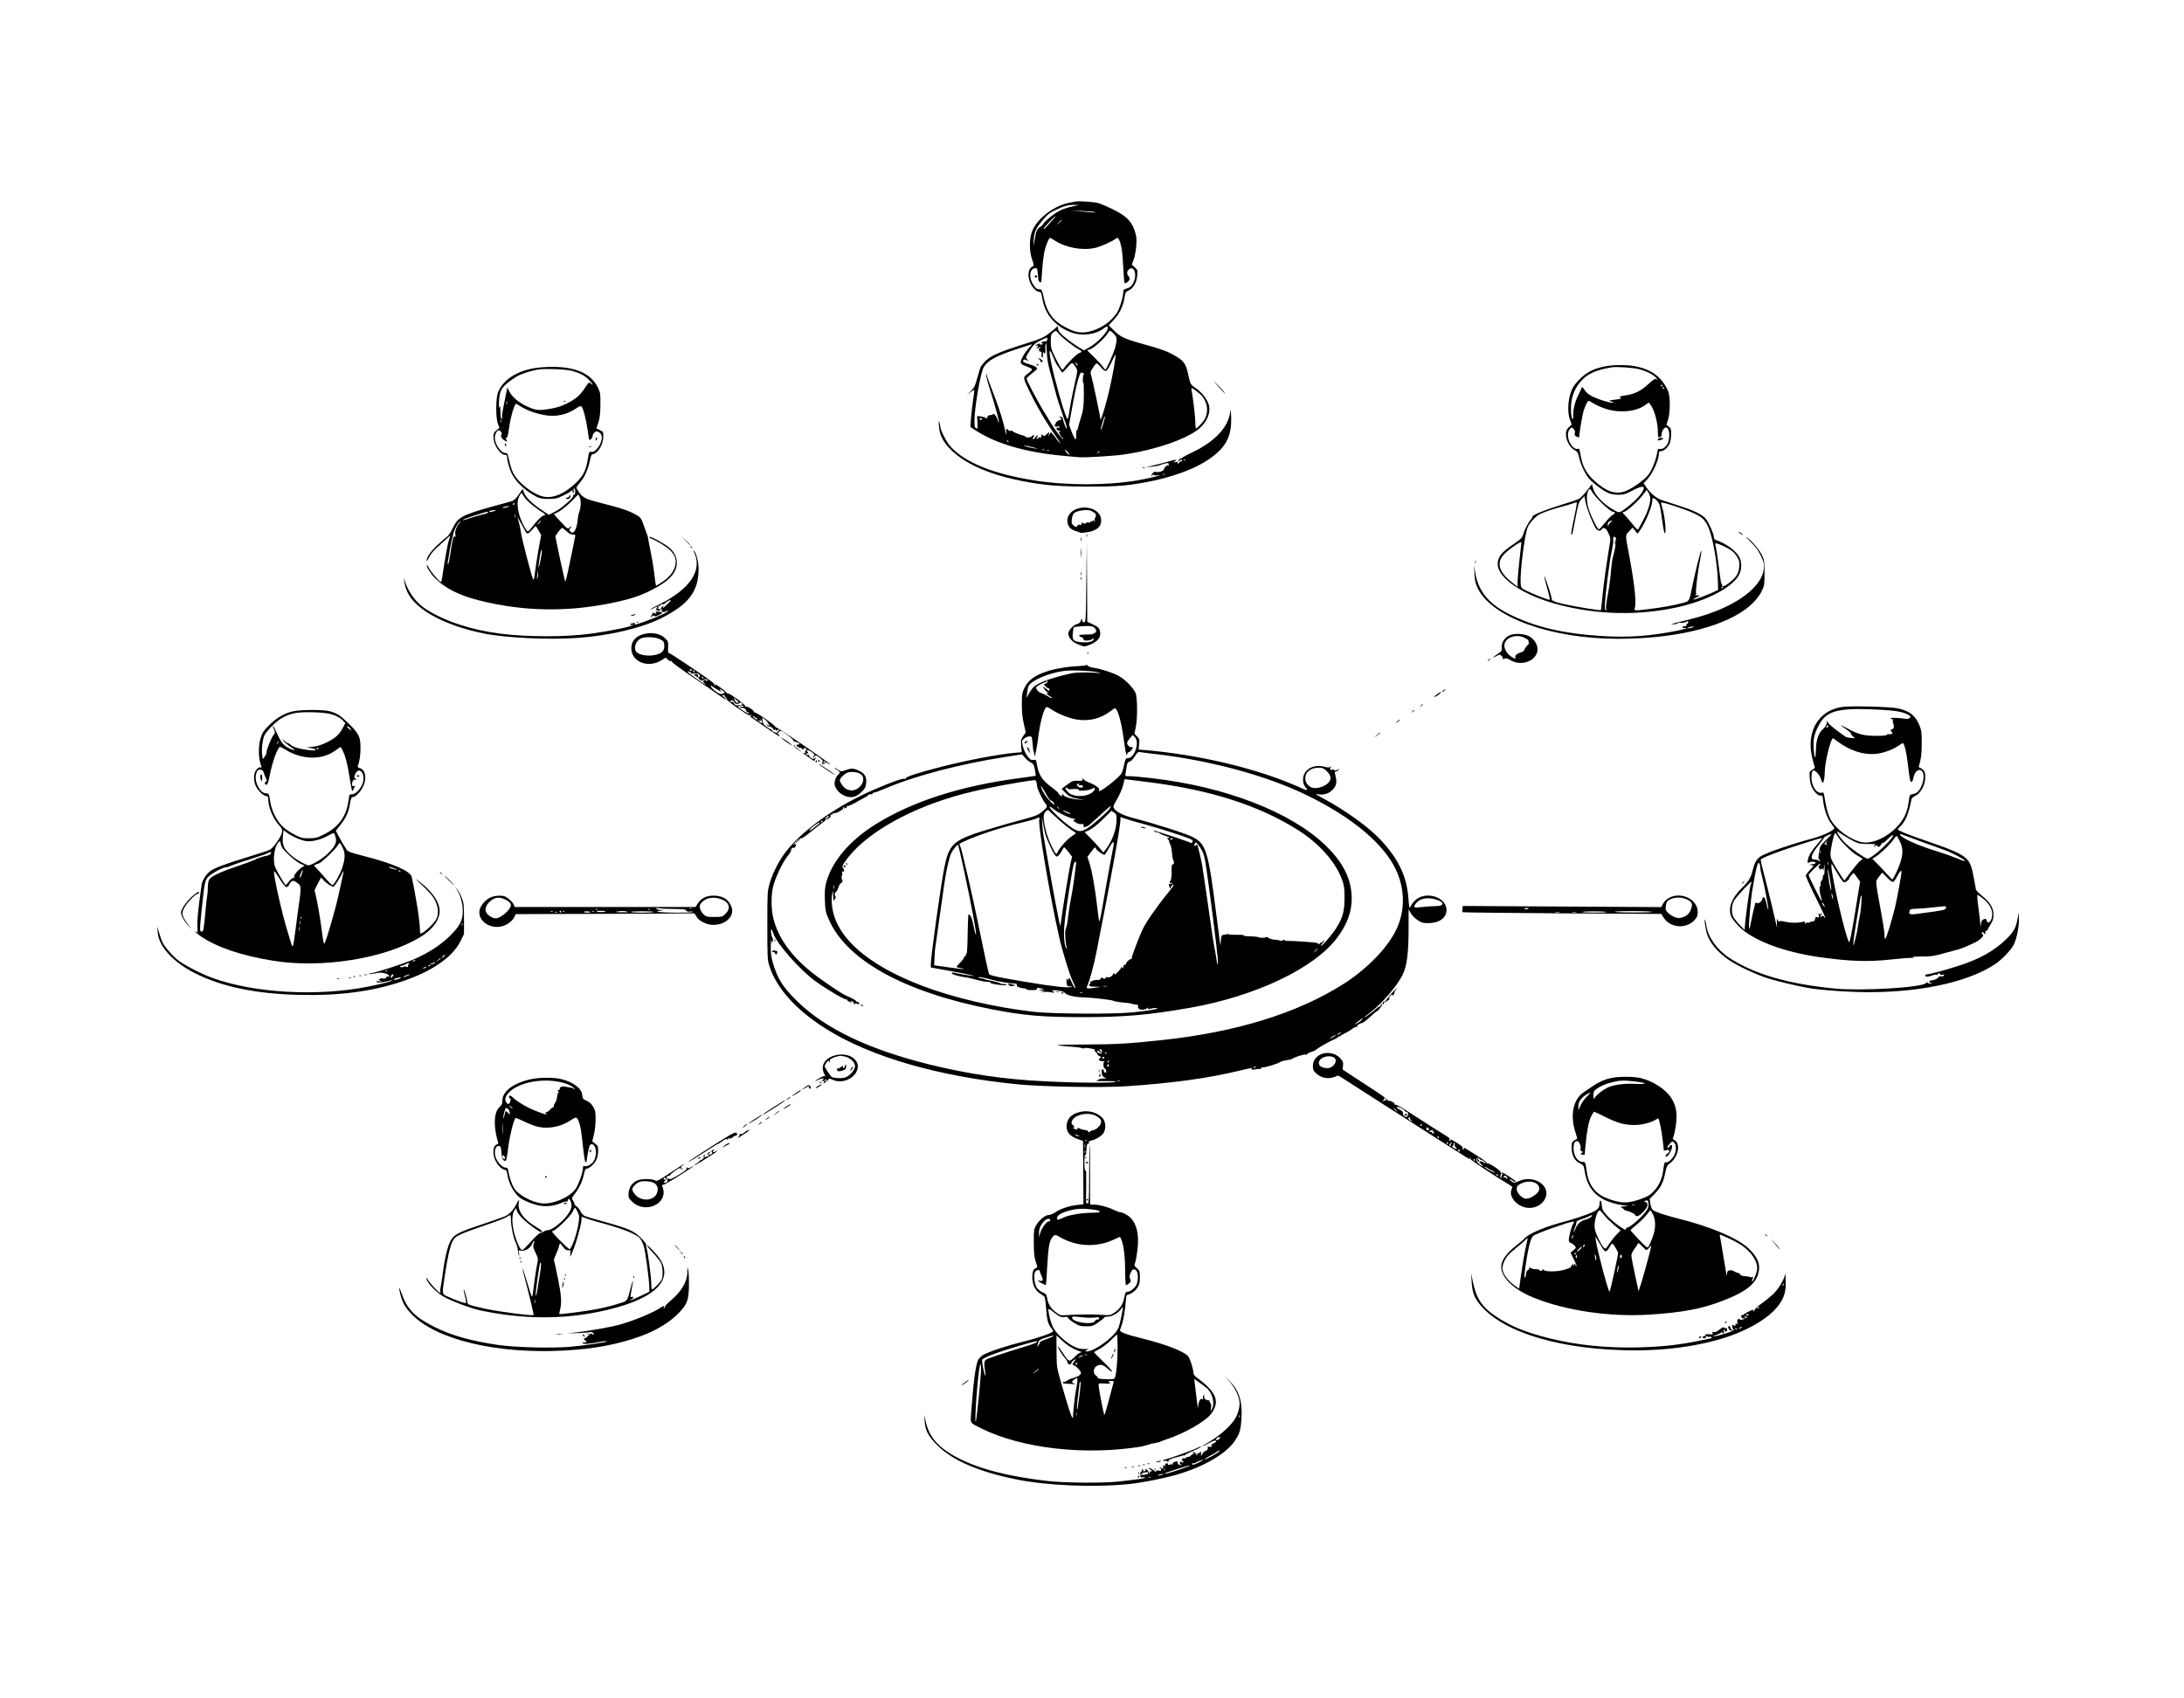 <?xml version="1.0" standalone="no"?>
<!DOCTYPE svg PUBLIC "-//W3C//DTD SVG 20010904//EN"
 "http://www.w3.org/TR/2001/REC-SVG-20010904/DTD/svg10.dtd">
<svg version="1.0" xmlns="http://www.w3.org/2000/svg"
 width="2304pt" height="1792pt" viewBox="0 0 2304 1792"
 preserveAspectRatio="xMidYMid meet">

<g transform="translate(0,1792) scale(0.1,-0.1)"
fill="#000000" stroke="none">
<path d="M11350 15794 c-92 -15 -142 -30 -194 -55 -127 -63 -230 -162 -267
-257 -32 -80 -32 -212 0 -302 17 -47 19 -66 11 -68 -73 -25 -64 -167 15 -244
15 -16 36 -28 47 -28 21 0 21 0 38 -89 28 -154 140 -279 303 -339 110 -41 255
-23 341 43 31 23 37 25 42 11 13 -35 -106 -163 -196 -212 l-56 -30 -49 29
c-64 38 -174 122 -202 156 -13 14 -23 37 -23 51 -1 22 -2 23 -13 9 -7 -8 -42
-38 -79 -66 -57 -44 -87 -57 -215 -98 -363 -114 -425 -145 -502 -247 -7 -9
-25 -63 -40 -121 -26 -93 -33 -108 -72 -147 l-44 -42 39 31 c22 17 42 29 44
27 2 -2 -4 -53 -13 -112 -9 -60 -19 -148 -22 -195 l-6 -85 64 -41 c222 -140
527 -227 924 -263 66 -6 136 -12 155 -14 60 -6 359 12 473 28 334 48 673 165
801 277 86 76 122 173 96 255 -18 57 -78 130 -137 170 -55 37 -55 35 -83 164
-22 95 -44 124 -135 177 -79 46 -147 71 -340 124 -199 56 -237 74 -309 148
l-50 50 53 56 c61 65 98 140 113 230 10 61 14 67 44 80 47 19 85 84 91 156 5
56 4 60 -25 88 l-32 29 21 58 c12 33 23 97 26 145 5 73 2 97 -17 155 -34 102
-91 157 -233 227 -62 30 -132 60 -157 66 -53 12 -194 21 -230 15z m-10 -46
c-96 -20 -153 -42 -205 -77 -63 -43 -116 -90 -131 -117 -6 -10 -20 -23 -32
-29 -22 -10 -42 -44 -48 -85 -2 -14 -8 -47 -13 -75 -10 -47 -10 -46 -6 23 6
87 24 126 100 215 42 51 70 73 123 98 95 45 139 58 202 57 l55 0 -45 -10z
m212 -67 c5 -4 -7 -5 -25 -3 -17 2 -77 7 -132 12 l-100 9 125 -5 c69 -3 128
-9 132 -13z m-462 -98 c-29 -32 -59 -65 -67 -73 -8 -8 -13 -10 -13 -3 0 12
115 133 126 133 4 0 -17 -26 -46 -57z m110 14 c0 -2 -12 -14 -27 -28 l-28 -24
24 28 c23 25 31 32 31 24z m-79 -211 c113 -77 290 -111 425 -83 62 13 173 62
227 100 14 10 19 9 27 -3 26 -40 42 -130 49 -290 5 -94 11 -173 14 -176 9 -10
45 15 52 36 4 12 0 26 -9 36 -20 20 -20 48 0 68 39 40 78 -4 68 -78 -9 -65
-41 -109 -87 -120 -31 -8 -37 -14 -37 -36 0 -52 -40 -181 -69 -223 -64 -93
-156 -158 -275 -192 -75 -22 -144 -16 -218 18 -173 79 -243 167 -281 354 -9
44 -19 68 -28 69 -8 1 -22 2 -32 3 -9 0 -31 22 -47 48 -51 79 -38 172 23 173
9 0 18 -3 19 -7 4 -23 9 -72 10 -98 0 -27 12 -44 29 -45 4 0 10 55 13 123 4
67 14 152 21 189 15 72 49 158 62 158 5 0 24 -11 44 -24z m52 -991 c28 -36
160 -138 210 -163 33 -17 34 -28 4 -36 -23 -5 -125 -106 -159 -156 -17 -25
-18 -25 -34 -5 -9 11 -37 63 -63 115 -42 87 -46 101 -46 168 0 65 3 76 24 93
31 25 31 25 64 -16z m576 4 c36 -35 38 -58 16 -144 -16 -60 -93 -235 -104
-235 -3 0 -17 16 -30 35 -13 19 -55 64 -92 100 -38 35 -69 67 -69 70 0 3 7 5
16 5 35 0 172 121 203 179 15 28 24 27 60 -10z m-701 -61 c-2 -16 -9 -22 -21
-20 -9 2 -25 -2 -35 -7 -9 -6 -11 -11 -4 -11 20 0 14 -16 -7 -16 -11 0 -17 4
-14 9 3 5 -5 3 -18 -3 -30 -16 -39 -25 -16 -17 11 4 17 1 17 -9 0 -9 -5 -12
-12 -8 -7 4 -8 3 -4 -5 6 -9 11 -9 22 0 8 6 17 9 21 5 3 -3 1 -6 -5 -6 -7 0
-12 -9 -12 -20 0 -12 7 -20 16 -20 11 0 15 -8 12 -31 -2 -17 1 -32 7 -33 5 0
9 17 8 39 -1 22 1 32 3 23 8 -28 25 -21 23 10 -3 41 0 86 6 80 3 -3 7 -47 9
-99 2 -67 13 -127 36 -209 18 -63 40 -149 51 -190 16 -67 40 -143 93 -295 29
-81 35 -105 27 -105 -8 0 -35 75 -40 109 0 5 -11 11 -23 14 -21 5 -21 5 -5 -7
21 -16 22 -26 2 -26 -19 0 -56 -31 -49 -42 3 -4 0 -8 -7 -8 -8 0 -8 -4 1 -15
9 -11 16 -12 25 -5 9 8 14 6 19 -5 3 -9 2 -13 -4 -10 -17 11 -32 -5 -19 -21 6
-7 15 -12 19 -9 5 3 12 0 16 -6 4 -8 3 -9 -4 -5 -16 10 -15 1 3 -34 9 -17 20
-30 26 -30 6 0 7 -5 4 -10 -6 -10 -84 92 -131 170 -12 19 -46 76 -76 125 -68
112 -178 322 -178 340 0 7 25 31 55 54 30 23 55 45 55 50 0 15 -26 31 -76 46
-66 20 -82 31 -67 46 8 8 17 8 34 -2 23 -12 24 -11 6 8 -17 19 -17 22 5 59 54
92 73 112 133 141 76 37 77 38 73 11z m-197 -94 c-24 -25 -53 -68 -66 -97 -29
-61 -25 -68 50 -95 27 -10 50 -22 52 -29 2 -6 -17 -26 -42 -44 -55 -40 -55
-41 11 -179 62 -130 145 -276 223 -394 36 -54 77 -115 90 -135 l23 -36 -26 27
c-14 15 -26 30 -26 33 0 3 -12 19 -27 35 l-27 31 -13 -23 -14 -23 7 25 c6 23
6 24 -12 10 -10 -8 -22 -19 -26 -25 -5 -6 -15 -5 -29 3 -19 12 -20 11 -14 -7
5 -16 3 -19 -8 -15 -8 3 -18 1 -22 -5 -3 -6 -11 -11 -17 -11 -6 0 -6 6 2 15 7
9 10 18 8 21 -3 3 -15 -6 -26 -20 -10 -14 -22 -23 -26 -19 -3 3 -1 12 6 20 6
7 8 17 4 20 -4 4 -10 2 -14 -4 -12 -19 -58 -26 -73 -11 -8 7 -18 13 -24 13
-20 0 -115 39 -115 48 0 4 -9 5 -20 2 -11 -3 -20 -2 -20 3 0 6 -6 12 -14 15
-11 4 -13 -4 -10 -36 4 -45 2 -42 -26 78 -23 95 -71 237 -134 397 -25 65 -47
126 -47 135 -1 16 -2 16 -6 1 -2 -9 18 -88 46 -175 54 -172 95 -323 88 -330
-3 -2 -8 8 -11 23 -9 36 -42 78 -51 64 -3 -5 -17 -10 -29 -10 -16 0 -26 -7
-30 -22 -4 -16 -8 -19 -14 -11 -4 7 -27 15 -51 18 l-43 6 4 -70 c3 -64 2 -69
-14 -60 -15 8 -18 23 -18 79 0 135 61 494 95 560 39 74 129 124 365 201 80 26
147 48 149 48 2 1 -15 -19 -38 -45z m264 -101 c15 -38 35 -77 45 -88 9 -11 23
-30 29 -42 6 -13 15 -23 19 -23 4 0 28 25 54 55 50 59 50 59 91 -7 16 -25 15
-34 -17 -175 -29 -130 -45 -214 -62 -330 -3 -18 -9 -33 -13 -33 -13 0 -83 227
-134 430 -68 269 -73 366 -12 213z m650 -10 c-14 -105 -48 -275 -81 -405 -32
-125 -73 -255 -74 -235 -1 24 -82 410 -95 451 -14 46 -14 51 5 80 49 77 45 76
94 21 54 -60 58 -57 113 56 20 43 39 79 41 79 2 0 0 -21 -3 -47z m-397 -69
c-4 -3 -12 5 -18 18 -12 22 -12 22 6 6 10 -10 15 -20 12 -24z m61 -83 c8 -5 9
-11 3 -14 -10 -7 -13 -87 -3 -87 4 0 6 -62 5 -137 -2 -116 -7 -152 -29 -223
-15 -47 -29 -97 -32 -112 -3 -16 -8 -28 -12 -28 -4 0 -8 -8 -8 -17 1 -10 0
-34 -1 -53 -2 -32 -3 -33 -16 -15 -7 11 -23 48 -36 82 l-22 62 22 123 c44 248
63 331 90 403 10 27 17 30 39 16z m1258 -248 c52 -67 61 -155 26 -228 -16 -32
-82 -105 -95 -105 -4 0 -8 30 -8 68 0 51 -25 261 -40 337 -2 6 -2 14 -1 18 2
13 91 -55 118 -90z m-1036 -239 c-5 -16 -14 -48 -21 -72 -7 -23 -15 -40 -17
-38 -3 2 5 36 17 76 12 40 23 70 26 68 2 -3 0 -18 -5 -34z m-1291 6 c0 -5 -7
-10 -16 -10 -8 0 -12 5 -9 10 3 6 10 10 16 10 5 0 9 -4 9 -10z m278 -245 c-3
-3 -9 2 -12 12 -6 14 -5 15 5 6 7 -7 10 -15 7 -18z m262 -55 c41 -11 57 -17
35 -14 -56 7 -154 32 -130 32 11 1 54 -7 95 -18z m117 -26 c-3 -3 -12 -4 -19
-1 -8 3 -5 6 6 6 11 1 17 -2 13 -5z m263 -47 c0 -13 -29 12 -42 37 -10 19 -8
18 16 -3 14 -14 26 -29 26 -34z m-213 37 c-3 -3 -12 -4 -19 -1 -8 3 -5 6 6 6
11 1 17 -2 13 -5z m533 -8 c0 -2 -8 -10 -17 -17 -16 -13 -17 -12 -4 4 13 16
21 21 21 13z"/>
<path d="M10921 15011 c-10 -6 -10 -10 -1 -16 13 -8 24 -1 19 14 -3 6 -10 7
-18 2z"/>
<path d="M10963 14129 c9 -6 15 -14 12 -20 -4 -5 1 -9 9 -9 9 0 16 3 16 6 0
11 -29 34 -42 34 -8 0 -6 -5 5 -11z"/>
<path d="M10936 14072 c-3 -5 1 -9 9 -9 8 0 12 4 9 9 -3 4 -7 8 -9 8 -2 0 -6
-4 -9 -8z"/>
<path d="M16965 14060 c-140 -21 -229 -65 -312 -153 -48 -51 -66 -80 -84 -134
-30 -87 -33 -215 -6 -284 l18 -47 -31 -30 c-24 -25 -30 -39 -30 -74 0 -64 40
-139 89 -166 35 -20 39 -28 51 -84 16 -72 67 -179 108 -223 43 -47 143 -122
192 -144 31 -14 66 -21 112 -21 59 0 75 5 153 46 120 63 148 47 79 -47 -37
-51 -171 -164 -211 -180 -20 -7 -37 -1 -101 40 -95 61 -170 145 -186 208 l-12
45 -53 -70 c-30 -39 -68 -77 -85 -86 -17 -9 -105 -39 -196 -66 -165 -51 -303
-108 -294 -122 3 -4 -5 -18 -16 -30 -27 -29 -64 -100 -81 -156 -11 -37 -23
-49 -93 -97 -138 -93 -176 -141 -176 -217 1 -151 274 -332 645 -429 412 -106
833 -116 1242 -28 325 70 603 218 664 354 24 53 24 126 0 173 -36 71 -142 148
-253 186 -11 3 -18 15 -18 31 0 31 -51 147 -84 190 -35 45 -123 88 -287 140
-79 26 -162 53 -185 61 -52 18 -114 71 -154 130 l-31 46 27 27 c64 64 134 213
134 285 0 21 5 26 24 26 29 0 73 40 92 85 7 19 14 61 14 94 0 51 -3 62 -25 79
l-25 20 17 53 c24 76 24 249 0 304 -67 151 -184 235 -368 264 -72 12 -189 12
-264 1z m325 -35 c80 -21 148 -55 180 -90 20 -22 21 -26 5 -17 -16 9 -29 1
-85 -50 -78 -72 -145 -106 -242 -120 -61 -9 -69 -13 -54 -23 15 -11 6 -14 -56
-22 -72 -9 -73 -9 -38 -20 30 -10 31 -11 10 -12 -34 -1 -142 32 -211 66 -39
19 -64 40 -82 68 -23 35 -27 37 -33 20 -3 -11 -21 -49 -40 -86 -31 -61 -54
-168 -47 -221 2 -10 -1 -18 -6 -18 -16 0 -24 112 -13 183 13 87 50 162 110
226 67 70 152 108 312 135 50 9 228 -3 290 -19z m250 -169 c0 -3 -4 -8 -10
-11 -5 -3 -10 -1 -10 4 0 6 5 11 10 11 6 0 10 -2 10 -4z m14 -32 c3 -8 2 -12
-4 -9 -6 3 -10 10 -10 16 0 14 7 11 14 -7z m-744 -160 c21 -14 76 -39 122 -55
148 -51 328 -35 427 39 l34 25 18 -22 c41 -51 79 -190 79 -291 0 -53 2 -58 20
-53 14 4 20 14 20 32 0 31 25 71 45 71 33 0 45 -78 25 -152 -13 -44 -55 -81
-87 -75 -19 4 -24 -1 -29 -32 -14 -87 -57 -194 -98 -244 -48 -60 -178 -149
-249 -173 -98 -33 -198 3 -318 114 -80 74 -120 145 -139 241 -19 101 -19 101
-35 95 -24 -10 -65 24 -86 69 -24 54 -24 108 0 138 19 23 20 23 40 5 14 -13
19 -26 15 -45 -5 -22 -1 -29 20 -39 20 -9 26 -9 26 1 1 42 33 230 46 272 22
65 42 105 54 105 6 0 28 -12 50 -26z m-19 -926 c32 -62 194 -218 227 -218 24
0 22 -21 -4 -32 -14 -7 -51 -44 -81 -83 -31 -38 -60 -70 -66 -70 -14 0 -78
127 -105 209 -24 73 -28 151 -10 191 14 31 24 32 39 3z m619 -82 c0 -49 -34
-151 -76 -226 -20 -36 -41 -74 -47 -86 -10 -20 -15 -16 -72 55 -34 42 -69 82
-78 90 -20 16 -22 31 -4 31 23 0 143 106 192 170 l47 61 19 -30 c11 -18 19
-47 19 -65z m-636 -181 c20 -49 45 -105 56 -122 21 -36 53 -43 68 -17 12 22
41 14 57 -16 37 -72 38 -77 26 -147 -28 -165 -61 -397 -71 -498 -6 -60 -13
-129 -16 -152 l-5 -42 -47 5 c-108 13 -342 56 -404 75 -57 17 -68 23 -68 42
-1 26 -78 259 -79 237 0 -8 11 -55 25 -105 41 -150 41 -148 13 -140 -50 15
-176 67 -229 93 -54 28 -55 29 -58 78 -8 120 42 513 75 592 17 40 74 105 116
131 36 21 149 61 247 86 36 9 84 23 108 32 23 9 44 14 46 12 4 -5 -8 -72 -40
-223 -21 -99 -24 -129 -9 -114 3 2 19 80 36 172 29 153 34 169 63 199 l31 32
11 -60 c7 -33 28 -100 48 -150z m733 120 c6 -18 19 -94 29 -169 11 -86 21
-135 28 -133 18 7 -4 204 -31 281 -7 22 -11 41 -9 43 9 10 235 -64 335 -108
95 -43 124 -69 160 -145 48 -101 99 -386 104 -584 l2 -84 -50 -24 c-67 -32
-207 -84 -212 -78 -3 2 13 13 34 23 l38 18 -29 3 c-22 3 -26 6 -15 13 8 5 9 9
3 9 -11 0 14 218 41 352 9 43 15 86 13 96 -4 19 -65 -224 -98 -388 -30 -148
-27 -144 -105 -164 -103 -26 -208 -45 -340 -61 -164 -21 -168 -20 -159 8 19
56 -3 257 -57 546 -45 238 -45 220 -3 265 l37 39 26 -32 26 -32 22 29 c55 74
133 257 133 312 0 15 3 30 6 33 12 11 59 -34 71 -68z m-513 -184 c-12 -9 -24
-26 -27 -37 -3 -14 -5 -11 -6 9 -1 20 5 30 22 37 32 13 34 11 11 -9z m56 -177
c0 -8 -6 -14 -12 -15 -9 0 -9 -2 1 -6 11 -5 11 -7 0 -14 -8 -5 -9 -9 -3 -9 13
0 5 -57 -20 -145 -8 -27 -17 -93 -21 -145 -3 -52 -13 -133 -21 -180 -8 -47
-19 -113 -25 -147 -6 -35 -9 -70 -5 -78 3 -8 1 -15 -4 -15 -6 0 -10 17 -10 38
2 109 47 473 75 597 9 39 15 84 14 100 -2 43 -1 45 16 39 8 -4 15 -12 15 -20z
m-1000 -37 c0 -2 -9 -84 -20 -183 -11 -98 -20 -203 -20 -232 l0 -54 -62 49
c-80 63 -128 131 -128 185 0 49 18 83 67 129 56 53 163 122 163 106z m2145
-45 c73 -36 104 -62 132 -110 21 -36 25 -52 21 -100 -3 -37 -12 -69 -27 -92
-33 -50 -125 -122 -145 -114 -9 3 -13 10 -10 15 3 5 1 9 -4 9 -5 0 -14 51 -21
113 -7 61 -20 158 -29 214 l-18 102 26 -6 c14 -3 47 -17 75 -31z m-15 -426 c0
-3 -4 -8 -10 -11 -5 -3 -10 -1 -10 4 0 6 5 11 10 11 6 0 10 -2 10 -4z"/>
<path d="M17497 13293 c-15 -14 -6 -24 16 -18 35 11 44 25 16 25 -14 0 -29 -3
-32 -7z"/>
<path d="M5629 14034 c-189 -34 -327 -128 -376 -256 -23 -61 -24 -266 -1 -328
l17 -44 -32 -27 c-28 -24 -32 -32 -31 -76 1 -79 72 -183 125 -183 14 0 19 -7
19 -28 0 -35 26 -125 50 -172 46 -90 144 -181 260 -241 36 -18 62 -23 125 -23
71 -1 88 3 150 32 38 18 78 40 87 49 17 15 18 15 18 0 0 -9 4 -18 8 -21 5 -3
6 9 4 27 -3 25 -2 29 8 21 15 -15 9 -70 -7 -67 -7 2 -10 -3 -7 -10 3 -8 -20
-34 -51 -62 -82 -71 -95 -80 -152 -110 l-53 -27 -70 47 c-105 70 -176 139
-192 186 l-14 41 -42 -61 c-33 -47 -51 -63 -80 -71 -20 -6 -110 -31 -199 -55
-320 -89 -365 -114 -418 -230 -20 -42 -44 -78 -60 -89 -14 -9 -60 -49 -102
-89 -73 -70 -114 -128 -112 -164 0 -10 10 5 23 32 14 31 46 71 82 104 32 29
78 71 102 93 23 22 42 38 42 36 0 -3 -7 -24 -15 -49 -13 -38 -51 -251 -70
-391 -3 -27 -10 -48 -15 -48 -14 0 -108 110 -125 147 -9 19 -19 32 -22 30 -10
-11 41 -92 85 -136 109 -109 256 -183 466 -236 481 -121 960 -126 1456 -15
185 41 283 78 422 156 146 83 208 161 208 259 0 58 -28 113 -79 156 -48 42
-200 124 -209 114 -4 -4 0 -10 8 -13 53 -18 172 -90 207 -125 51 -49 67 -93
59 -152 -12 -76 -66 -142 -168 -204 l-37 -22 -5 23 c-2 13 -10 68 -16 123 -7
55 -23 154 -37 220 -14 66 -26 129 -27 140 -1 12 -5 25 -8 30 -3 6 -18 47 -34
93 -19 59 -34 88 -53 101 -70 50 -176 88 -391 141 -167 42 -201 58 -239 113
-17 25 -31 48 -31 52 0 3 20 31 44 61 48 58 80 133 100 229 9 46 16 61 31 63
54 10 107 99 109 182 1 53 0 55 -36 72 l-36 17 20 63 c16 49 21 91 22 188 1
118 -1 128 -27 182 -72 146 -235 219 -487 217 -63 0 -149 -7 -191 -15z m406
-27 c86 -25 129 -47 173 -90 40 -40 61 -77 24 -43 -18 16 -21 14 -57 -41 -56
-85 -101 -124 -196 -171 -65 -31 -111 -45 -185 -57 -114 -19 -143 -15 -241 30
-82 38 -153 99 -181 156 l-20 41 -11 -54 c-6 -29 -19 -97 -30 -151 -11 -54
-17 -105 -14 -113 3 -8 0 -14 -6 -14 -7 0 -11 28 -12 78 -1 59 -3 70 -9 47 -6
-20 -8 -3 -6 52 5 131 28 166 176 264 45 29 129 59 225 78 67 14 308 6 370
-12z m-688 -354 c-3 -10 -5 -2 -5 17 0 19 2 27 5 18 2 -10 2 -26 0 -35z m158
-28 c67 -40 152 -70 248 -86 112 -19 228 6 317 67 44 30 54 34 66 22 18 -18
50 -146 65 -256 6 -48 12 -88 14 -90 9 -10 35 14 35 33 0 12 9 30 21 41 19 17
23 17 47 3 18 -9 28 -25 30 -43 8 -69 -62 -173 -110 -164 -23 4 -25 0 -35 -67
-21 -126 -47 -182 -122 -255 -123 -119 -243 -171 -347 -150 -109 22 -272 150
-322 253 -13 26 -31 83 -40 127 -15 73 -19 80 -40 80 -47 0 -112 94 -112 162
0 33 23 78 40 78 17 0 42 -32 32 -42 -14 -14 -4 -41 24 -61 28 -21 44 -16 24
8 -10 12 -10 15 2 15 10 0 17 26 27 97 15 113 58 263 75 263 2 0 29 -16 61
-35z m-218 -157 c-3 -8 -6 -5 -6 6 -1 11 2 17 5 13 3 -3 4 -12 1 -19z m344
-889 c41 -31 84 -62 97 -68 25 -13 29 -31 7 -31 -18 0 -79 -61 -124 -124 -19
-25 -39 -45 -44 -43 -19 6 -75 119 -91 183 -22 87 -21 151 5 193 l20 33 28
-43 c15 -25 61 -70 102 -100z m488 86 c13 -36 8 -105 -11 -155 -5 -14 -12 -47
-14 -75 -6 -72 -31 -135 -54 -135 -11 0 -24 9 -30 20 -6 11 -7 20 -1 20 5 0
12 8 15 17 6 14 4 14 -14 -2 -21 -19 -21 -19 -95 60 -41 43 -73 80 -72 81 1 1
19 9 40 19 40 19 120 85 177 147 19 21 37 38 40 38 4 0 12 -16 19 -35z m-689
-59 c0 -3 -4 -8 -10 -11 -5 -3 -10 -1 -10 4 0 6 5 11 10 11 6 0 10 -2 10 -4z
m-75 -36 c-11 -5 -29 -9 -40 -9 l-20 0 20 9 c11 5 29 9 40 9 l20 0 -20 -9z
m-127 -35 c-11 -11 -68 -23 -68 -15 0 5 10 11 23 13 35 7 51 7 45 2z m-78 -23
c0 -4 -28 -14 -62 -21 -35 -8 -99 -27 -143 -42 -44 -16 -72 -22 -62 -15 10 8
57 26 105 41 48 14 98 30 112 35 34 11 50 12 50 2z m287 -49 c-3 -10 -5 -4 -5
12 0 17 2 24 5 18 2 -7 2 -21 0 -30z m108 -154 c15 -28 30 -23 69 23 20 23 37
40 39 37 2 -2 16 -24 30 -49 l26 -45 -29 -160 c-16 -88 -32 -193 -36 -233 -4
-40 -10 -75 -14 -77 -4 -3 -14 21 -23 53 -8 31 -33 125 -56 207 -22 83 -48
192 -56 244 -9 52 -21 105 -26 118 -24 64 -4 32 76 -118z m148 97 c-10 -13
-20 -22 -22 -20 -4 4 29 44 36 44 2 0 -4 -11 -14 -24z m-845 -3 c-32 -37 -50
-86 -45 -120 5 -27 3 -32 -7 -24 -13 11 -23 -29 -48 -201 -7 -49 -16 -88 -21
-88 -4 0 -6 8 -4 18 3 9 8 40 12 67 14 106 47 249 67 289 20 40 46 76 56 76 3
0 -2 -8 -10 -17z m1129 -88 c24 -23 47 -35 65 -35 15 0 28 -4 28 -8 0 -9 -59
-293 -86 -415 -9 -42 -19 -75 -21 -73 -6 6 -103 455 -103 476 0 13 60 90 70
90 5 0 27 -16 47 -35z m-263 -237 c-9 -66 -32 -165 -33 -143 -1 22 17 140 25
168 10 31 14 18 8 -25z m-44 -255 c-11 -17 -11 -17 -6 0 3 10 7 33 8 50 l1 32
4 -32 c2 -18 -1 -41 -7 -50z"/>
<path d="M5948 13683 c7 -3 16 -2 19 1 4 3 -2 6 -13 5 -11 0 -14 -3 -6 -6z"/>
<path d="M6286 13294 c-4 -9 -4 -19 -1 -22 2 -3 7 3 11 12 4 9 4 19 1 22 -2 3
-7 -3 -11 -12z"/>
<path d="M5326 13225 c4 -8 8 -15 10 -15 2 0 4 7 4 15 0 8 -4 15 -10 15 -5 0
-7 -7 -4 -15z"/>
<path d="M6218 13203 c7 -3 16 -2 19 1 4 3 -2 6 -13 5 -11 0 -14 -3 -6 -6z"/>
<path d="M12850 13845 c85 -94 86 -95 62 -60 -11 17 -44 53 -73 80 -49 46 -49
45 11 -20z"/>
<path d="M12977 13565 c-25 -159 -163 -304 -393 -415 -60 -28 -112 -57 -116
-63 -4 -7 -8 -8 -8 -4 0 11 -30 -19 -30 -29 0 -5 5 -3 12 4 15 15 28 15 28 0
0 -6 -3 -8 -6 -5 -4 4 -16 -3 -27 -16 -15 -17 -19 -18 -14 -4 5 15 2 16 -21
11 -26 -6 -26 -6 -7 9 27 22 13 21 -70 -3 -39 -12 -108 -30 -155 -40 l-85 -20
65 6 c36 4 72 10 81 15 9 4 35 12 58 18 38 8 41 7 40 -13 0 -11 -3 -16 -5 -9
-6 13 -44 -19 -44 -37 0 -17 -54 -37 -80 -30 -20 6 -29 2 -43 -16 -10 -13 -14
-24 -8 -24 5 0 12 6 14 13 4 9 6 9 6 -1 1 -9 14 -11 44 -7 78 9 -90 -33 -218
-54 -315 -54 -749 -54 -1085 0 -435 69 -730 189 -884 359 -42 47 -105 171
-107 210 -1 14 -5 36 -10 50 -6 17 -7 4 -4 -43 6 -88 36 -155 105 -230 181
-198 538 -334 1031 -393 183 -22 638 -25 819 -6 353 38 683 138 876 265 193
127 258 244 252 454 -3 89 -4 93 -11 48z m-470 -501 c-3 -3 -12 -4 -19 -1 -8
3 -5 6 6 6 11 1 17 -2 13 -5z m-220 -150 c-3 -3 -12 -4 -19 -1 -8 3 -5 6 6 6
11 1 17 -2 13 -5z"/>
<path d="M12058 12983 c7 -3 16 -2 19 1 4 3 -2 6 -13 5 -11 0 -14 -3 -6 -6z"/>
<path d="M6006 12685 c-3 -8 -12 -15 -21 -15 -8 0 -15 -4 -15 -8 0 -5 10 -8
22 -7 13 1 22 9 25 23 3 25 -2 29 -11 7z"/>
<path d="M11375 12556 c-68 -19 -115 -70 -115 -127 0 -56 30 -95 83 -110 23
-7 47 -16 52 -19 6 -4 40 -2 77 5 105 17 153 64 144 138 -10 90 -126 144 -241
113z m138 -27 c49 -26 58 -39 42 -69 -11 -21 -11 -30 -2 -41 10 -12 10 -12 -2
-1 -18 14 -35 16 -26 2 4 -6 -1 -7 -11 -3 -11 4 -15 2 -11 -4 4 -6 -3 -8 -17
-6 -13 3 -27 0 -30 -6 -5 -8 -13 -8 -27 -1 -15 9 -19 7 -19 -6 0 -11 -6 -15
-19 -11 -12 3 -22 -1 -25 -9 -7 -19 -19 -18 -43 4 -18 15 -20 26 -16 64 3 26
13 54 22 62 33 30 145 45 184 25z"/>
<path d="M18340 12307 c0 -3 12 -12 26 -22 15 -9 23 -12 20 -6 -7 11 -46 35
-46 28z"/>
<path d="M11462 12270 c0 -14 2 -19 5 -12 2 6 2 18 0 25 -3 6 -5 1 -5 -13z"/>
<path d="M18467 12204 c55 -54 81 -89 109 -148 33 -69 36 -83 31 -136 -17
-194 -292 -397 -689 -510 -59 -17 -153 -41 -210 -55 -74 -17 -91 -24 -60 -22
24 0 46 5 48 9 3 5 20 8 37 6 18 -1 42 4 55 11 18 10 22 9 22 -4 0 -8 -4 -15
-10 -15 -5 0 -10 -7 -10 -16 0 -11 -6 -15 -20 -11 -11 3 -18 1 -15 -3 3 -5 -1
-11 -7 -14 -7 -3 -1 -4 15 -2 15 2 27 0 27 -3 0 -3 -42 -14 -92 -25 -291 -58
-518 -74 -796 -57 -413 25 -718 97 -992 237 -206 105 -315 239 -346 428 l-14
81 5 -90 c4 -75 10 -100 36 -155 151 -306 775 -530 1479 -530 575 0 1064 112
1335 305 83 59 151 135 183 203 25 53 27 67 27 187 0 119 -2 135 -26 185 -27
58 -109 155 -163 192 -17 12 1 -9 41 -48z m-612 -904 c-11 -5 -29 -9 -40 -9
l-20 0 20 9 c11 5 29 9 40 9 l20 0 -20 -9z"/>
<path d="M7230 12218 c41 -45 50 -53 50 -45 0 2 -21 23 -47 47 l-48 45 45 -47z"/>
<path d="M11402 12230 c0 -19 2 -27 5 -17 2 9 2 25 0 35 -3 9 -5 1 -5 -18z"/>
<path d="M11460 11770 c-5 -407 -5 -415 -25 -415 -14 0 -19 6 -17 18 4 25 -7
21 -18 -7 -5 -15 -20 -27 -39 -31 -36 -8 -91 -67 -91 -98 0 -43 38 -87 96
-113 30 -13 63 -24 74 -24 11 0 44 11 74 24 67 30 100 74 92 124 -7 45 -18 57
-82 87 l-54 25 -2 413 -3 412 -5 -415z m91 -479 c20 -24 15 -51 -8 -51 -8 0
-12 -3 -9 -8 2 -4 -29 -7 -71 -7 -82 0 -100 -9 -55 -28 16 -7 27 -18 24 -25
-6 -18 79 -12 94 7 9 11 11 11 11 -2 0 -25 -48 -38 -121 -34 -91 7 -106 21
-99 95 3 31 8 59 10 62 7 7 103 16 157 15 38 -2 54 -7 67 -24z"/>
<path d="M7280 12156 c0 -2 8 -10 18 -17 15 -13 16 -12 3 4 -13 16 -21 21 -21
13z"/>
<path d="M11403 12085 c0 -44 2 -61 4 -37 2 23 2 59 0 80 -2 20 -4 1 -4 -43z"/>
<path d="M7329 12077 c77 -181 -56 -374 -362 -528 -65 -32 -113 -59 -105 -59
7 1 24 7 38 15 33 19 45 19 29 -1 -10 -13 -10 -17 1 -24 16 -10 42 -2 35 11
-3 4 -13 6 -23 3 -13 -5 -14 -4 -3 4 7 5 10 15 7 21 -4 6 -3 11 3 11 5 0 11
-3 14 -7 2 -5 2 -3 1 4 -3 14 24 25 39 16 7 -3 9 -3 5 2 -7 8 60 50 68 42 2
-2 -5 -12 -17 -23 -11 -10 -31 -30 -45 -43 -21 -21 -24 -22 -18 -5 7 18 6 18
-12 1 -16 -15 -17 -19 -4 -27 13 -9 13 -10 0 -10 -11 0 -10 -4 4 -12 14 -8 24
-8 39 1 10 7 21 10 23 8 11 -11 -110 -68 -247 -116 -93 -34 -114 -37 -103 -19
5 8 2 9 -10 5 -10 -4 -22 -7 -27 -7 -5 0 -9 -4 -9 -10 0 -5 8 -7 18 -3 9 3 14
3 11 -1 -16 -17 -228 -62 -439 -91 -261 -37 -669 -38 -961 -1 -307 39 -590
132 -786 259 -98 63 -181 172 -218 284 l-15 48 5 -40 c11 -73 35 -129 80 -187
124 -156 409 -291 760 -362 233 -47 687 -68 985 -47 334 23 674 103 885 208
292 146 395 283 395 525 0 67 -27 169 -51 192 -5 6 -1 -11 10 -37z"/>
<path d="M15562 11990 c0 -14 2 -19 5 -12 2 6 2 18 0 25 -3 6 -5 1 -5 -13z"/>
<path d="M11402 11865 c0 -16 2 -22 5 -12 2 9 2 23 0 30 -3 6 -5 -1 -5 -18z"/>
<path d="M11401 11814 c0 -11 3 -14 6 -6 3 7 2 16 -1 19 -3 4 -6 -2 -5 -13z"/>
<path d="M6921 11454 c10 -13 8 -13 -17 -4 -16 6 -25 8 -21 4 4 -4 0 -16 -10
-26 -9 -11 -11 -18 -5 -18 7 0 12 5 12 10 0 7 6 8 17 1 12 -6 28 -4 56 11 44
22 43 30 -8 34 -31 2 -34 0 -24 -12z"/>
<path d="M6665 11430 c-13 -5 -14 -9 -5 -9 8 0 24 4 35 9 13 5 14 9 5 9 -8 0
-24 -4 -35 -9z"/>
<path d="M6718 11353 c7 -3 16 -2 19 1 4 3 -2 6 -13 5 -11 0 -14 -3 -6 -6z"/>
<path d="M6795 11231 c-87 -21 -135 -75 -135 -149 0 -148 181 -218 324 -125
l38 25 23 -22 c14 -13 29 -19 36 -15 7 5 10 4 6 -2 -6 -10 82 -74 373 -271 52
-36 117 -80 143 -99 26 -20 50 -33 53 -30 3 3 -3 12 -15 19 -25 15 -27 25 -6
25 8 0 12 -4 9 -8 -2 -4 1 -9 6 -11 6 -2 12 -11 14 -21 2 -15 44 -48 193 -149
24 -16 47 -27 52 -23 5 3 13 0 17 -6 4 -8 3 -9 -4 -5 -7 4 -12 5 -12 1 0 -3
24 -21 53 -40 28 -19 102 -70 162 -112 61 -42 104 -70 98 -62 -7 9 -9 20 -5
24 4 5 1 5 -5 1 -7 -4 -13 -4 -13 -1 0 9 27 35 37 35 18 0 144 -98 131 -103
-7 -2 7 -10 31 -16 38 -11 47 -24 20 -27 -5 -1 -12 -2 -15 -3 -14 -2 20 -31
36 -31 10 0 21 -6 23 -12 4 -10 8 -9 16 2 8 12 13 12 23 2 10 -10 10 -14 -1
-21 -8 -5 -10 -14 -6 -22 6 -9 3 -11 -8 -6 -31 12 -17 -2 43 -43 l59 -40 12
22 c11 21 11 22 -4 9 -14 -11 -21 -11 -42 3 -14 9 -23 21 -20 26 3 6 0 7 -8 4
-8 -3 -18 -1 -22 5 -3 6 1 11 11 11 13 0 14 3 5 14 -23 28 9 27 44 -1 32 -25
34 -29 18 -40 -9 -7 -12 -13 -6 -13 7 0 15 5 18 10 10 15 19 12 58 -19 25 -20
33 -31 25 -39 -18 -18 2 -35 21 -18 15 14 19 14 39 0 12 -8 22 -13 22 -10 0
11 -562 396 -570 391 -6 -4 -9 -2 -8 3 4 15 -211 164 -224 156 -6 -4 -8 -3 -5
3 9 14 -70 66 -85 57 -6 -4 -8 -3 -5 3 8 13 -160 137 -185 137 -9 0 -15 3 -13
6 4 7 -108 90 -120 90 -3 0 -3 -6 1 -12 4 -8 3 -10 -2 -5 -5 5 -9 13 -9 19 0
10 -80 67 -319 228 -82 55 -154 100 -160 100 -7 0 -10 21 -8 60 4 57 2 62 -30
94 -50 50 -136 68 -223 47z m170 -57 c35 -18 40 -25 43 -61 4 -60 -26 -90
-105 -105 -71 -13 -153 0 -185 29 -40 36 -13 124 46 148 46 20 154 14 201 -11z
m335 -322 c0 -5 -7 -9 -15 -9 -8 0 -12 4 -9 9 3 4 9 8 15 8 5 0 9 -4 9 -8z
m25 -11 c3 -5 2 -12 -3 -15 -5 -3 -9 1 -9 9 0 17 3 19 12 6z m-35 -23 c0 -6
14 -8 34 -4 25 5 39 2 51 -10 15 -16 15 -18 1 -26 -15 -8 -14 -11 6 -28 21
-16 25 -17 40 -3 11 10 22 12 33 5 16 -8 16 -9 1 -15 -10 -4 -15 -3 -11 3 8
14 -8 13 -22 -1 -9 -9 -6 -17 10 -31 34 -30 0 -9 -91 55 -88 63 -104 78 -72
70 11 -3 20 -10 20 -15z m130 -48 c0 -5 -2 -10 -4 -10 -3 0 -8 5 -11 10 -3 6
-1 10 4 10 6 0 11 -4 11 -10z m120 -109 c14 -8 36 -21 50 -30 23 -15 24 -15
11 2 -18 22 -5 22 24 -2 l24 -18 -24 -11 c-21 -10 -31 -6 -72 21 -26 18 -49
41 -51 52 -2 11 0 16 5 10 4 -5 19 -16 33 -24z m242 -136 c3 3 5 -1 5 -8 0
-26 -26 -13 -36 17 l-11 31 19 -22 c10 -12 21 -20 23 -18z m-35 -14 c5 -20 42
-25 54 -8 8 11 29 1 29 -13 0 -5 -8 -9 -17 -9 -10 0 -27 -1 -38 -3 -13 -2 -23
5 -30 19 -7 16 -15 21 -29 17 -12 -4 -16 -2 -12 5 11 18 37 13 43 -8z m97 -43
c-4 -5 -15 -8 -25 -5 -11 3 -17 1 -13 -4 3 -5 16 -9 30 -9 17 0 27 -8 34 -26
6 -14 14 -22 20 -19 5 3 10 1 10 -4 0 -16 -6 -14 -67 25 -31 20 -51 39 -46 42
18 11 63 11 57 0z m138 -123 c2 3 5 -1 5 -9 0 -12 -5 -11 -23 2 -13 9 -24 21
-24 26 0 5 8 2 18 -7 10 -10 21 -15 24 -12z m118 -52 c0 -7 5 -13 11 -13 5 0
7 -5 4 -10 -5 -8 -12 -7 -23 2 -15 12 -16 11 -3 -4 7 -10 17 -15 22 -12 13 7
60 -31 51 -42 -4 -5 2 -2 12 6 13 10 17 10 12 3 -9 -16 6 -17 22 -1 7 7 12 8
12 2 0 -6 -9 -19 -20 -29 -12 -11 -20 -13 -20 -6 0 7 -4 10 -9 6 -5 -3 -17 5
-25 17 -9 12 -16 19 -16 15 0 -4 -19 6 -41 23 -33 24 -42 37 -45 65 l-3 35 29
-22 c17 -12 30 -28 30 -35z m-63 0 c-9 -8 -37 16 -36 31 0 7 2 6 6 -1 7 -20
23 -15 17 5 -2 9 1 7 7 -6 7 -12 9 -25 6 -29z m673 -407 c0 -2 -7 -9 -15 -16
-13 -11 -14 -10 -9 4 5 14 24 23 24 12z"/>
<path d="M7325 10800 c-3 -5 1 -10 9 -10 9 0 16 -5 16 -11 0 -5 4 -8 10 -4 13
8 1 35 -15 35 -8 0 -17 -4 -20 -10z"/>
<path d="M15912 11210 c-46 -28 -74 -77 -69 -121 4 -33 1 -38 -44 -69 -58 -39
-63 -48 -12 -22 35 19 36 19 55 0 10 -10 16 -24 12 -29 -4 -7 1 -7 15 0 18 10
29 7 68 -16 118 -69 283 -1 283 116 0 53 -37 110 -89 138 -59 31 -170 33 -219
3z m166 -17 c40 -18 54 -32 46 -45 -3 -4 0 -8 7 -8 6 0 1 -10 -12 -22 -13 -13
-30 -35 -36 -50 -7 -16 -19 -28 -27 -28 -8 0 -28 -8 -45 -17 -21 -13 -29 -23
-25 -35 7 -23 -1 -23 -42 3 -41 25 -74 77 -74 117 0 80 117 128 208 85z"/>
<path d="M11472 11030 c0 -14 2 -19 5 -12 2 6 2 18 0 25 -3 6 -5 1 -5 -13z"/>
<path d="M15699 10953 c-13 -16 -12 -17 4 -4 9 7 17 15 17 17 0 8 -8 3 -21
-13z"/>
<path d="M11460 10904 c0 -5 -35 -10 -77 -12 -115 -4 -258 -28 -342 -57 -132
-45 -197 -94 -237 -180 -21 -43 -24 -65 -24 -167 0 -82 6 -143 21 -206 l20
-89 -26 -39 c-25 -35 -27 -45 -22 -105 l6 -66 -73 -6 c-169 -15 -488 -75 -761
-144 -240 -60 -397 -111 -389 -125 5 -8 1 -9 -10 -5 -19 8 -133 -32 -313 -109
-411 -176 -786 -443 -963 -688 -61 -85 -124 -212 -151 -308 -23 -80 -24 -94
-24 -443 0 -324 2 -366 19 -420 74 -239 284 -472 601 -671 469 -295 1187 -503
2023 -585 266 -26 898 -37 1147 -20 489 33 856 84 1181 162 133 32 148 34 139
18 -5 -7 5 -8 32 -3 21 4 46 7 56 6 9 0 15 3 12 8 -3 4 5 8 18 8 32 0 152 37
180 55 14 9 46 18 72 21 26 3 53 10 59 15 20 17 127 50 142 44 8 -3 14 -1 14
4 0 6 19 16 43 24 23 7 50 20 59 29 20 19 150 91 196 109 17 8 32 18 32 23 0
5 5 6 10 3 6 -3 10 -2 10 2 0 5 19 17 43 28 23 10 59 31 79 47 21 17 43 26 49
22 8 -4 9 -3 5 4 -6 11 28 36 51 37 11 0 62 40 123 98 16 15 32 27 35 27 11 0
54 55 55 68 0 7 -5 10 -10 7 -6 -4 -7 -11 -4 -17 4 -6 3 -8 -2 -5 -6 3 -27
-10 -47 -28 -38 -35 -127 -99 -127 -92 0 2 28 26 63 52 128 99 280 275 341
394 48 93 66 226 66 501 l0 195 23 -40 c12 -22 44 -55 71 -72 42 -29 56 -33
114 -33 115 0 192 55 192 138 0 116 -160 190 -286 133 -39 -18 -81 -63 -99
-106 -6 -13 -11 15 -16 86 -16 240 -102 422 -299 633 -121 129 -370 308 -592
427 -62 33 -99 56 -83 52 78 -20 152 6 193 68 24 34 25 69 7 142 -6 20 -4 27
8 27 8 0 21 7 28 17 13 15 12 15 -8 2 -19 -11 -27 -12 -44 -1 -12 8 -18 9 -15
3 4 -7 1 -8 -8 -5 -19 7 -20 16 -3 34 10 12 9 12 -5 1 -14 -11 -27 -11 -66 -1
-132 34 -240 -44 -224 -160 2 -19 14 -45 25 -57 29 -32 16 -38 -31 -14 -22 11
-95 42 -163 69 -422 168 -981 294 -1501 338 l-66 5 5 55 c5 50 4 57 -22 84
l-28 29 14 63 c20 90 19 322 -2 368 -25 56 -113 144 -178 179 -66 35 -192 76
-268 86 -26 4 -54 14 -60 23 -7 9 -13 12 -13 6z m125 -79 c29 -9 36 -12 15 -9
-72 13 -236 12 -295 0 -206 -45 -358 -100 -403 -147 -15 -16 -37 -48 -50 -71
l-23 -43 7 55 c3 30 10 63 15 72 32 61 211 137 374 159 84 11 300 1 360 -16z
m-535 -99 c0 -7 -9 -16 -21 -19 -19 -5 -20 -6 -2 -26 9 -12 23 -21 30 -21 7 0
13 -7 13 -15 0 -19 -2 -19 -30 5 -13 11 -28 20 -34 20 -6 0 -5 -4 2 -9 8 -4
13 -12 12 -16 -1 -4 11 -16 27 -27 15 -11 20 -18 11 -14 -29 9 -20 -8 13 -27
18 -10 29 -20 26 -23 -3 -3 -22 6 -44 20 -21 13 -50 28 -66 32 -27 6 -57 38
-57 60 0 12 89 61 103 56 4 -1 7 3 7 8 0 6 2 10 5 10 3 0 5 -6 5 -14z m48
-295 c62 -42 177 -88 256 -102 132 -23 259 8 365 90 42 32 45 33 58 15 23 -32
53 -144 69 -254 27 -196 37 -247 44 -220 3 14 12 25 19 25 13 0 41 32 41 48 0
5 -6 7 -14 4 -16 -6 -46 22 -46 44 0 8 13 30 29 49 l30 35 23 -23 c54 -53 -3
-222 -75 -222 -21 0 -25 -8 -41 -80 -15 -71 -22 -84 -59 -119 -54 -51 -113
-97 -159 -127 -43 -27 -49 -29 -42 -11 7 19 -34 51 -99 77 -31 12 -62 30 -67
39 -8 14 -9 14 -10 -2 0 -15 -8 -17 -53 -15 -48 2 -57 -2 -110 -42 l-58 -43
37 -38 c43 -44 68 -56 149 -69 l60 -9 -71 4 c-66 3 -154 30 -154 47 0 5 -5 8
-11 8 -5 0 -7 -4 -4 -10 3 -5 3 -10 -2 -10 -13 1 -43 26 -38 32 3 3 -26 28
-64 57 -113 84 -144 132 -165 262 -6 33 -9 35 -35 31 -25 -3 -34 2 -64 44 -20
27 -40 71 -47 103 -12 54 -12 55 14 78 27 23 70 31 80 15 3 -5 7 -39 10 -76 2
-37 7 -70 10 -73 3 -4 6 -20 7 -37 1 -50 25 53 39 164 22 183 65 340 94 340 6
0 30 -13 54 -29z m1082 -466 c589 -68 1180 -228 1605 -435 485 -236 820 -518
946 -797 90 -198 92 -420 4 -611 -90 -197 -314 -428 -568 -588 -487 -307
-1126 -504 -1907 -588 -352 -38 -484 -46 -835 -47 -241 -1 -303 -4 -250 -11
39 -5 102 -11 140 -13 39 -2 81 -8 95 -13 14 -5 27 -6 30 -2 3 5 25 4 50 0 25
-5 48 -9 53 -10 4 0 7 -7 7 -15 0 -8 4 -15 9 -15 5 0 12 -9 16 -19 3 -11 15
-23 26 -26 20 -7 20 -7 2 -21 -16 -12 -16 -15 -3 -24 8 -5 26 -8 40 -7 14 2
19 2 13 0 -18 -6 -16 -70 2 -77 16 -6 21 -46 6 -46 -5 0 -13 9 -16 20 -11 34
-26 22 -23 -17 2 -28 9 -41 28 -50 25 -13 25 -13 -11 -13 -19 0 -39 -4 -45 -9
-5 -5 -18 -11 -29 -14 -11 -3 31 -5 93 -4 61 1 112 -1 112 -5 0 -17 -399 -15
-750 3 -431 21 -809 77 -1225 180 -627 156 -1083 373 -1378 658 -154 149 -214
242 -262 407 -19 66 -25 107 -24 178 1 56 4 80 8 61 7 -30 7 -30 13 -6 4 14 2
31 -4 39 -13 15 -21 99 -8 86 4 -5 12 -25 19 -44 36 -108 274 -378 441 -501
105 -78 312 -200 328 -194 7 3 11 1 8 -4 -6 -9 44 -35 52 -26 3 3 -1 5 -8 5
-7 0 -11 2 -8 5 8 8 39 -6 33 -15 -3 -4 2 -11 11 -14 10 -4 13 -2 8 6 -5 7 -3
8 7 2 23 -14 38 -13 32 2 -3 8 -11 14 -19 14 -8 0 -14 4 -14 8 0 8 -39 29
-110 60 -55 25 -285 182 -378 260 -206 170 -333 353 -382 547 -26 101 -27 245
-4 341 22 91 100 256 153 322 24 30 40 56 37 59 -8 8 14 34 24 28 12 -7 33 22
25 35 -5 8 -12 7 -23 -2 -10 -6 0 6 22 29 23 25 46 40 56 38 10 -2 50 24 96
62 44 36 98 79 121 95 24 16 42 32 41 36 -3 16 15 42 31 42 12 0 10 -5 -9 -20
-30 -23 -19 -27 15 -4 15 10 22 21 18 31 -4 11 -2 14 5 9 7 -4 12 -2 12 3 0 6
11 11 26 11 26 0 98 43 88 52 -3 3 0 9 7 14 8 4 10 3 5 -4 -8 -14 -4 -15 18
-6 9 3 13 11 9 17 -3 6 -1 7 5 3 7 -4 42 10 79 31 38 22 85 48 106 58 20 11
37 23 37 27 0 5 3 7 8 7 20 -3 43 2 38 9 -2 4 4 9 15 9 11 1 63 20 114 42 315
135 791 260 1279 336 l169 26 27 -33 c16 -19 43 -42 62 -52 31 -17 36 -26 46
-79 6 -34 10 -62 9 -63 -1 -1 -75 -11 -164 -23 -622 -81 -1130 -243 -1522
-486 -278 -172 -469 -398 -527 -625 -12 -48 -15 -93 -12 -180 4 -102 8 -124
38 -193 183 -435 795 -775 1722 -956 340 -66 533 -83 968 -83 439 1 681 22
1120 98 696 122 1318 418 1559 743 103 139 151 270 151 412 -1 201 -89 379
-278 561 -368 353 -1058 619 -1837 708 -93 11 -194 20 -223 20 -53 0 -54 0
-48 28 3 15 8 48 12 74 5 38 10 47 31 53 15 3 36 25 55 55 24 39 35 49 52 45
12 -2 82 -12 156 -20z m1807 -172 c40 -37 55 -67 47 -98 -15 -61 -143 -112
-203 -81 -41 22 -61 53 -61 97 0 64 58 109 141 109 36 0 52 -6 76 -27z m-1850
-128 c641 -83 1137 -242 1545 -496 228 -141 408 -342 476 -531 23 -63 26 -89
26 -193 0 -139 -18 -205 -85 -314 -44 -69 -147 -191 -163 -191 -5 0 1 11 14
25 13 14 21 28 17 31 -4 4 -9 -1 -13 -10 -3 -9 -10 -13 -15 -10 -5 3 -9 0 -9
-5 0 -13 -27 -15 -32 -2 -2 7 -247 25 -325 24 -13 -1 -23 4 -23 9 0 6 -6 6
-15 -2 -8 -6 -19 -9 -25 -5 -6 3 -33 8 -61 10 -28 2 -59 11 -69 20 -10 9 -21
12 -24 7 -5 -9 -66 -9 -82 0 -5 3 -34 7 -64 8 -86 3 -90 4 -90 12 0 4 -36 6
-80 5 -44 -1 -80 1 -80 5 0 4 -7 5 -16 1 -9 -3 -25 -6 -37 -7 -19 -1 -23 -8
-27 -56 l-5 -55 -7 45 c-3 25 -20 153 -37 285 -84 666 -107 742 -250 814 -73
37 -394 140 -631 201 -98 26 -173 63 -195 97 -15 22 -13 27 29 100 25 42 53
107 63 144 l17 68 41 -5 c22 -2 126 -15 232 -29z m-1203 3 c3 -13 6 -32 6 -42
0 -26 67 -163 90 -186 25 -25 18 -42 -40 -88 -39 -31 -71 -44 -172 -71 -218
-59 -463 -131 -547 -161 -223 -82 -264 -129 -310 -360 -37 -189 -141 -930
-141 -1009 l0 -39 123 -22 c159 -28 319 -60 332 -66 19 -8 -128 14 -203 31
-25 6 -32 5 -30 -6 3 -12 76 -32 158 -43 14 -2 26 -4 28 -5 1 0 4 -1 7 -2 2 0
37 -9 77 -20 40 -10 88 -19 106 -19 17 0 32 -4 32 -9 0 -9 69 -23 133 -26 20
-1 37 2 37 6 0 4 -13 7 -30 7 -16 -1 -35 3 -42 9 -7 5 -44 15 -83 23 -38 7
-74 15 -80 19 -5 3 -21 7 -35 9 -13 2 -27 5 -29 8 -11 11 48 2 136 -22 85 -23
195 -41 257 -43 12 -1 16 -6 13 -16 -4 -10 5 -17 31 -25 20 -5 45 -10 55 -10
9 0 17 -4 17 -9 0 -5 25 -8 55 -8 42 0 55 3 55 14 0 10 6 13 16 9 9 -3 28 -7
42 -7 23 -1 22 -3 -8 -9 l-35 -7 35 -3 35 -2 -30 -8 c-24 -7 -20 -8 20 -6 28
2 62 -1 78 -5 15 -4 27 -4 27 2 0 5 -4 9 -10 9 -5 0 -10 4 -10 8 0 5 27 5 61
0 41 -5 66 -14 77 -28 20 -23 104 -42 202 -44 90 -3 293 -26 305 -36 6 -4 37
-10 70 -14 86 -9 120 -13 120 -16 0 -2 33 -8 63 -12 7 -1 11 -7 8 -14 -9 -23
21 -43 56 -37 18 3 36 10 40 16 6 9 8 8 8 -1 0 -9 7 -11 21 -7 31 10 79 12 79
4 0 -8 -111 -25 -265 -41 -183 -20 -839 -16 -1030 5 -416 47 -852 148 -1190
277 -568 217 -900 506 -945 825 -8 60 -9 100 -2 133 l10 47 2 -65 c1 -36 5
-56 7 -45 3 11 10 23 15 26 7 4 6 14 -1 27 -9 18 -8 25 9 42 11 11 22 32 25
47 2 15 15 35 27 45 19 14 21 20 12 35 -7 11 -8 27 -3 41 5 12 6 29 3 37 -4
11 -2 13 9 9 12 -4 14 0 10 18 -4 13 -10 26 -15 29 -12 8 45 91 111 162 246
265 715 504 1241 630 206 50 531 110 676 126 7 0 14 -9 18 -21z m446 -29 c-12
-8 -9 -9 11 -5 19 4 29 1 33 -9 7 -19 -34 -21 -52 -3 -17 17 -15 28 6 28 15 0
15 -2 2 -11z m-349 -89 c30 -55 50 -80 65 -80 6 0 16 -12 23 -27 11 -24 6 -21
-34 17 -47 46 -87 106 -100 150 -7 24 -6 24 7 5 8 -11 26 -40 39 -65z m235 49
c4 -7 21 -9 43 -5 40 6 89 -3 72 -14 -6 -3 17 -4 51 -2 35 2 74 11 86 19 28
17 41 9 26 -15 -46 -73 -227 -83 -281 -15 -13 15 -23 31 -23 36 0 11 18 8 26
-4z m439 -213 c-25 -38 -190 -181 -242 -211 -76 -42 -103 -34 -232 69 -76 61
-166 154 -157 163 3 4 19 -5 34 -19 35 -33 157 -94 208 -104 31 -6 35 -9 19
-14 -18 -6 -17 -9 15 -29 21 -13 44 -19 58 -16 20 5 27 -3 23 -27 -1 -12 39 0
62 19 12 10 47 41 77 69 146 136 170 154 135 100z m-534 7 c13 -16 12 -17 -3
-4 -17 13 -22 21 -14 21 2 0 10 -8 17 -17z m3 -126 c55 -49 117 -98 138 -110
21 -12 38 -24 38 -27 0 -3 -23 -20 -51 -39 -48 -33 -128 -125 -142 -163 -3
-10 -10 -18 -15 -18 -5 0 -30 44 -55 98 -45 93 -76 215 -77 296 0 38 39 84 55
64 5 -8 55 -53 109 -101z m92 83 c21 -10 32 -19 24 -19 -17 0 -90 38 -74 39 6
0 28 -9 50 -20z m513 -78 c-1 -108 -45 -227 -120 -322 l-19 -25 -42 50 c-23
28 -68 76 -99 107 l-57 57 51 24 c33 16 85 56 142 113 l90 89 28 -18 c24 -17
27 -24 26 -75z m-814 8 c-21 -35 105 -788 209 -1249 34 -149 113 -407 142
-463 24 -47 35 -80 24 -73 -5 3 -20 28 -31 56 -22 50 -38 63 -40 32 0 -15 -2
-15 -9 2 -7 16 -9 14 -9 -15 -1 -47 11 -64 39 -57 17 4 20 3 12 -5 -16 -16
-184 2 -482 52 -265 44 -377 67 -385 81 -7 10 -59 251 -111 509 -63 313 -179
817 -194 842 -14 25 -15 24 43 51 136 64 378 144 587 193 85 20 164 42 175 49
21 13 39 10 30 -5z m61 -155 c17 -65 89 -218 112 -237 12 -10 19 -7 39 17 13
17 28 40 33 53 5 12 13 22 17 21 5 0 25 -22 45 -49 l38 -49 -15 -63 c-16 -73
-91 -525 -100 -611 -4 -32 -8 -57 -10 -55 -7 7 -79 387 -135 713 -17 99 -35
203 -40 230 -6 28 -12 86 -15 130 l-4 80 10 -60 c5 -33 17 -87 25 -120z m1059
95 c162 -44 454 -139 482 -157 18 -12 21 -18 12 -29 -7 -9 -16 -11 -23 -5 -6
5 -83 32 -171 61 -214 70 -216 70 -210 59 4 -5 14 -9 23 -9 10 0 27 -6 38 -14
11 -8 42 -21 69 -29 41 -13 48 -25 10 -17 -5 1 -1 -8 9 -19 11 -12 16 -21 11
-21 -4 0 -3 -6 2 -12 13 -17 24 -62 28 -121 2 -26 7 -53 11 -59 13 -21 11 -48
-3 -48 -10 0 -14 -14 -13 -52 2 -60 -4 -115 -14 -125 -12 -12 -6 -25 10 -19 9
3 12 2 9 -5 -4 -6 -13 -8 -21 -5 -16 6 -17 -9 -4 -39 7 -15 9 -16 9 -4 1 18
31 48 31 31 0 -6 -19 -34 -42 -62 -133 -163 -250 -331 -286 -410 -40 -88 -112
-277 -112 -294 0 -9 -4 -16 -10 -16 -15 0 -50 -33 -50 -47 0 -7 -7 -13 -15
-13 -9 0 -15 -9 -15 -22 0 -19 -2 -20 -10 -8 -5 8 -10 10 -10 5 0 -6 -16 -28
-35 -48 -19 -20 -35 -33 -35 -27 0 5 -4 10 -10 10 -5 0 -10 -6 -10 -12 0 -17
-54 -42 -58 -28 -2 6 -10 3 -17 -7 -11 -14 -15 -15 -29 -4 -13 11 -17 11 -22
-3 -4 -11 -18 -16 -44 -16 -22 0 -42 -5 -45 -10 -4 -6 -11 -7 -17 -4 -7 5 -9
1 -5 -9 3 -10 2 -17 -3 -17 -6 0 -10 -7 -10 -15 0 -12 14 -15 63 -16 l62 -2
-50 -7 c-88 -14 -108 -12 -99 8 30 68 70 212 99 357 145 730 255 1336 255
1403 l0 31 73 -24 c39 -13 126 -38 192 -55z m-3405 36 c0 -3 -4 -8 -10 -11 -5
-3 -10 -1 -10 4 0 6 5 11 10 11 6 0 10 -2 10 -4z m-49 -34 c-13 -9 -38 -30
-57 -46 -19 -15 -34 -24 -34 -19 0 12 23 33 70 66 39 27 56 26 21 -1z m3739
-152 c0 -5 -8 -10 -17 -10 -15 0 -16 2 -3 10 19 12 20 12 20 0z m-634 -132
c-8 -40 -41 -217 -72 -393 -57 -328 -62 -351 -68 -344 -3 2 -11 67 -20 144
-23 199 -54 378 -81 462 l-23 72 37 50 c40 56 47 60 55 33 5 -15 72 -62 89
-62 2 0 24 34 48 76 51 89 60 79 35 -38z m922 44 c41 -61 48 -86 73 -257 39
-273 106 -803 115 -910 6 -77 1 -101 -9 -40 -12 77 -19 116 -33 190 -8 44 -18
112 -23 150 -19 140 -91 631 -101 690 -10 52 -33 151 -46 194 -3 11 -7 11 -19
1 -12 -10 -15 -10 -15 2 0 15 9 28 19 28 3 0 21 -22 39 -48z m-2489 -242 c78
-365 135 -669 127 -677 -3 -3 -7 6 -11 21 -3 14 -8 38 -12 54 -3 15 -7 32 -8
37 -10 59 -36 108 -49 94 -2 -2 -6 -95 -8 -206 -1 -112 -6 -203 -10 -203 -5 0
-8 -7 -8 -15 0 -8 -4 -15 -10 -15 -5 0 -10 -5 -10 -10 0 -12 -13 -29 -52 -69
-16 -16 -28 -30 -28 -33 0 -3 19 -8 41 -12 23 -4 40 -8 38 -11 -3 -2 -74 6
-159 18 l-155 22 3 75 c1 41 6 102 12 135 5 33 14 96 20 140 6 44 15 109 20
145 6 36 19 130 30 210 27 199 39 271 62 370 23 95 35 123 75 170 24 30 28 31
34 14 4 -11 30 -125 58 -254z m1179 33 c-5 -32 -12 -94 -18 -138 -5 -44 -18
-127 -30 -185 -11 -58 -25 -141 -30 -185 -9 -82 -11 -95 -29 -154 -10 -33 1
-170 15 -193 4 -6 2 -8 -3 -5 -25 16 -36 136 -23 261 19 186 86 610 101 639
18 33 26 16 17 -40z m-2551 -230 c-3 -10 -5 -2 -5 17 0 19 2 27 5 18 2 -10 2
-26 0 -35z m6370 -120 c70 -25 66 -62 -7 -63 -41 0 -161 -9 -207 -15 -40 -5
-43 12 -10 50 44 51 130 62 224 28z m-1267 -516 c0 -2 -10 -12 -22 -23 l-23
-19 19 23 c18 21 26 27 26 19z m-2222 -394 c-10 -2 -28 -2 -40 0 -13 2 -5 4
17 4 22 1 32 -1 23 -4z m-261 -69 c-3 -3 -12 -4 -19 -1 -8 3 -5 6 6 6 11 1 17
-2 13 -5z m2947 -285 c-10 -12 -32 -28 -49 -36 -36 -19 -32 -14 20 26 48 36
54 38 29 10z m-228 -144 c-11 -8 -25 -15 -30 -15 -6 1 0 7 14 15 32 19 40 18
16 0z m-46 -20 c0 -2 -13 -11 -30 -20 -38 -19 -40 -11 -2 9 31 17 32 18 32 11z
m-2466 -162 c4 -9 2 -21 -3 -26 -12 -12 -54 11 -45 25 5 7 12 5 20 -7 8 -10
17 -15 21 -10 5 4 2 10 -4 12 -15 5 -18 23 -4 23 5 0 12 -8 15 -17z m51 -31
c-3 -3 -11 0 -18 7 -9 10 -8 11 6 5 10 -3 15 -9 12 -12z m-25 -42 c0 -5 -4
-10 -10 -10 -5 0 -10 5 -10 10 0 6 5 10 10 10 6 0 10 -4 10 -10z m50 -40 c0
-5 -5 -10 -11 -10 -5 0 -7 5 -4 10 3 6 8 10 11 10 2 0 4 -4 4 -10z m0 -39 c0
-6 -4 -13 -10 -16 -5 -3 -10 1 -10 9 0 9 5 16 10 16 6 0 10 -4 10 -9z m1545
-21 c-3 -5 -12 -10 -18 -10 -7 0 -6 4 3 10 19 12 23 12 15 0z m-1432 -147 c-7
-2 -19 -2 -25 0 -7 3 -2 5 12 5 14 0 19 -2 13 -5z"/>
<path d="M10810 10083 c0 -11 3 -14 8 -7 4 6 14 14 22 17 10 4 8 6 -7 6 -16 1
-23 -5 -23 -16z"/>
<path d="M10841 10014 c7 -16 19 -35 26 -42 8 -7 9 -7 3 0 -6 7 -10 20 -10 29
0 9 -7 22 -16 29 -13 12 -14 10 -3 -16z"/>
<path d="M8409 9043 l-24 -28 28 24 c15 14 27 26 27 28 0 8 -8 1 -31 -24z"/>
<path d="M8171 7994 c0 -11 3 -14 6 -6 3 7 2 16 -1 19 -3 4 -6 -2 -5 -13z"/>
<path d="M8160 7891 c0 -7 -5 -9 -12 -5 -7 4 -8 3 -4 -5 4 -6 11 -9 16 -6 4 3
10 -2 14 -10 8 -23 26 -18 26 7 0 12 -3 18 -7 15 -3 -4 -12 -2 -20 4 -10 9
-13 8 -13 0z"/>
<path d="M9080 7316 c0 -2 7 -7 16 -10 8 -3 12 -2 9 4 -6 10 -25 14 -25 6z"/>
<path d="M11592 6620 c0 -14 2 -19 5 -12 2 6 2 18 0 25 -3 6 -5 1 -5 -13z"/>
<path d="M11596 6575 c-3 -8 -1 -15 4 -15 6 0 10 7 10 15 0 8 -2 15 -4 15 -2
0 -6 -7 -10 -15z"/>
<path d="M8926 8807 c3 -10 9 -15 12 -12 3 3 0 11 -7 18 -10 9 -11 8 -5 -6z"/>
<path d="M8900 8780 c0 -5 5 -10 10 -10 6 0 10 5 10 10 0 6 -4 10 -10 10 -5 0
-10 -4 -10 -10z"/>
<path d="M10644 7525 c11 -11 24 -13 43 -8 l28 7 -25 7 c-14 4 -33 7 -43 8
-17 1 -17 -1 -3 -14z"/>
<path d="M11143 7453 c9 -2 23 -2 30 0 6 3 -1 5 -18 5 -16 0 -22 -2 -12 -5z"/>
<path d="M11195 7440 c-3 -6 1 -7 9 -4 18 7 21 14 7 14 -6 0 -13 -4 -16 -10z"/>
<path d="M12040 9190 c8 -5 24 -10 34 -10 26 0 18 6 -19 14 -22 5 -26 4 -15
-4z"/>
<path d="M15226 10635 c-11 -8 -15 -15 -9 -15 6 0 16 7 23 15 16 19 11 19 -14
0z"/>
<path d="M15163 10597 c-18 -12 -32 -25 -33 -30 0 -4 16 3 35 15 19 13 35 26
35 31 0 9 1 9 -37 -16z"/>
<path d="M14989 10473 c-13 -16 -12 -17 4 -4 16 13 21 21 13 21 -2 0 -10 -8
-17 -17z"/>
<path d="M19435 10461 c-252 -35 -385 -263 -316 -541 10 -41 21 -82 25 -90 4
-10 -4 -21 -25 -33 -32 -18 -32 -18 -27 -87 4 -49 12 -81 31 -113 29 -48 68
-80 90 -71 11 4 15 -9 20 -53 9 -88 43 -187 82 -238 19 -25 35 -49 35 -54 0
-22 -117 -77 -230 -108 -218 -59 -459 -141 -533 -181 -52 -28 -75 -65 -98
-158 -18 -75 -42 -113 -113 -183 -111 -109 -151 -220 -110 -307 9 -19 44 -63
78 -98 142 -146 470 -271 851 -325 318 -45 514 -51 753 -25 81 9 172 17 202
17 40 0 48 2 30 8 -14 4 26 7 90 7 99 -1 131 4 230 32 63 17 132 36 153 41 36
9 80 27 177 72 25 11 57 33 72 49 22 24 24 30 12 42 -11 12 -11 15 2 20 8 3
13 2 10 -3 -3 -5 1 -11 8 -14 10 -4 13 0 11 14 -2 12 2 19 11 19 8 0 13 3 12
8 -1 4 12 29 30 56 26 41 32 60 32 106 0 72 -35 129 -119 197 -34 26 -63 57
-66 68 -2 11 -11 61 -20 110 -25 137 -41 179 -86 220 -54 49 -155 93 -399 176
-204 70 -320 116 -320 128 0 3 12 17 26 30 55 52 89 134 119 287 3 12 18 27
34 34 61 25 111 115 111 198 0 48 -4 62 -23 80 -13 12 -29 22 -36 22 -7 0 -10
7 -7 18 24 83 29 124 29 237 1 110 -3 138 -21 185 -43 108 -104 158 -231 186
-73 17 -500 28 -586 15z m425 -31 c152 -9 227 -24 278 -56 19 -13 21 -17 8
-29 -7 -8 -24 -12 -37 -10 -82 12 -170 15 -164 6 3 -6 14 -11 23 -12 10 0 12
-3 5 -5 -9 -4 -9 -13 -2 -30 14 -40 11 -62 -12 -69 -19 -6 -19 -8 -4 -25 15
-17 15 -19 -4 -25 -12 -3 -25 -4 -30 -1 -5 4 -11 1 -13 -6 -3 -8 -40 -12 -119
-12 -127 0 -190 17 -306 81 -35 19 -63 33 -63 30 0 -2 25 -21 55 -41 30 -20
55 -43 55 -51 0 -7 10 -21 23 -30 21 -16 20 -16 -26 -11 -27 2 -54 9 -60 14
-7 4 -46 34 -88 64 -42 31 -83 67 -92 80 l-16 23 0 -26 c-1 -17 -15 -39 -41
-63 -48 -44 -71 -112 -73 -221 -1 -41 -5 -75 -9 -75 -11 0 -21 129 -14 188 7
63 51 160 95 213 83 100 228 123 631 99z m-572 -176 c-1 -5 -9 -9 -16 -10 -10
-2 -11 1 -1 12 12 14 24 13 17 -2z m105 -163 c124 -91 263 -136 387 -126 83 7
182 42 247 86 23 16 44 29 46 29 15 0 39 -96 52 -207 22 -187 25 -203 40 -203
8 0 16 17 20 41 14 84 80 116 103 50 18 -53 -16 -162 -63 -201 -8 -7 -30 -16
-48 -19 -31 -7 -32 -9 -39 -66 -4 -33 -14 -82 -23 -110 -48 -168 -265 -335
-434 -335 -121 0 -314 132 -375 255 -25 51 -41 115 -61 238 -5 34 -9 38 -29
33 -50 -12 -105 69 -106 156 0 54 7 78 24 78 22 0 65 -51 76 -90 6 -22 15 -40
19 -40 10 0 21 59 21 112 0 102 63 358 87 358 2 0 27 -17 56 -39z m167 -1049
c47 -23 68 -27 146 -27 72 0 88 -2 75 -12 -9 -6 -13 -15 -8 -19 4 -4 7 -2 7 4
0 7 7 12 15 12 8 0 15 -4 15 -10 0 -16 29 1 35 21 4 11 10 17 15 14 5 -3 29
15 53 40 54 55 80 60 38 6 -68 -86 -216 -211 -249 -211 -24 0 -180 109 -236
165 -44 43 -86 103 -86 122 0 2 28 -15 63 -37 34 -23 87 -53 117 -68z m-167
45 c26 -44 136 -154 182 -182 14 -8 36 -22 50 -30 l26 -16 -30 -25 c-16 -13
-59 -65 -96 -114 l-67 -90 -18 22 c-9 13 -42 65 -74 117 -46 77 -56 102 -56
139 0 53 38 222 50 222 4 0 20 -20 33 -43z m-73 29 c0 -2 -27 -30 -60 -63 -57
-56 -60 -61 -70 -128 -8 -49 -8 -71 -1 -73 6 -2 11 -9 11 -15 0 -8 -4 -7 -12
1 -7 7 -25 12 -40 12 -59 0 -46 51 41 158 28 34 51 66 51 70 0 5 15 15 33 24
35 17 47 20 47 14z m786 -16 c55 -22 286 -106 384 -140 101 -35 249 -114 237
-126 -2 -2 -41 12 -88 32 -46 19 -136 51 -199 70 -182 55 -352 128 -386 165
-22 24 -9 24 52 -1z m-63 -58 c33 -71 35 -125 6 -218 -16 -55 -66 -162 -85
-183 -2 -2 -27 23 -56 55 -28 33 -76 82 -104 111 l-52 52 31 19 c49 30 154
129 188 178 16 24 33 44 37 44 4 0 19 -26 35 -58z m-881 -41 c-63 -73 -92
-128 -92 -176 0 -14 3 -15 14 -6 17 14 71 11 71 -4 0 -5 -16 -12 -35 -14 -32
-3 -33 -4 -10 -10 l24 -7 -42 -45 c-23 -26 -42 -51 -42 -56 0 -13 51 -125 130
-283 34 -69 66 -136 71 -150 9 -23 8 -24 -6 -6 -12 16 -17 17 -31 5 -16 -13
-16 -12 -6 8 14 26 16 44 2 23 -9 -13 -11 -13 -20 0 -8 11 -9 7 -4 -14 6 -26
5 -29 -14 -24 -12 3 -21 3 -21 -1 3 -20 -15 -49 -27 -44 -8 3 -21 0 -29 -7 -8
-6 -19 -9 -26 -5 -6 4 -15 1 -20 -6 -7 -11 -9 -10 -9 5 0 13 -5 16 -17 11 -37
-13 -118 -15 -172 -4 -31 7 -58 12 -61 12 -3 -1 -11 -3 -19 -5 -8 -2 -18 8
-22 22 -5 15 -6 0 -4 -40 2 -36 2 -54 -1 -40 -22 105 -101 432 -134 553 -22
82 -38 153 -34 158 8 13 73 41 224 95 113 40 397 130 423 133 4 1 -23 -35 -61
-78z m110 37 c-9 -9 -9 -15 1 -27 10 -14 10 -14 -4 -4 -9 7 -20 9 -25 5 -5 -4
0 3 10 16 11 12 22 22 25 22 3 0 0 -5 -7 -12z m-65 -120 c-3 -7 -5 -2 -5 12 0
14 2 19 5 13 2 -7 2 -19 0 -25z m80 -120 c-3 -7 -5 -2 -5 12 0 14 2 19 5 13 2
-7 2 -19 0 -25z m-717 -32 c0 -17 9 -62 20 -100 22 -80 71 -339 65 -344 -2 -3
-7 9 -10 24 -18 82 -29 112 -42 107 -7 -3 -13 -12 -13 -20 0 -23 -42 -53 -57
-41 -9 7 -14 6 -16 -3 -15 -54 -47 -200 -51 -227 -6 -41 -16 -55 -16 -21 0 65
22 308 35 381 44 258 59 314 75 288 6 -8 10 -28 10 -44z m623 19 c-12 -9 -13
-14 -4 -19 6 -4 8 -12 5 -18 -4 -6 2 -6 15 1 18 10 21 9 23 -11 0 -13 4 -3 8
22 l7 45 1 -57 c1 -33 -2 -58 -8 -58 -5 0 -10 -11 -10 -24 0 -14 -6 -31 -14
-39 -9 -8 -12 -24 -9 -36 3 -11 1 -21 -5 -21 -12 0 -7 -70 9 -118 6 -18 9 -36
6 -38 -5 -5 -137 259 -137 273 0 15 116 127 122 119 4 -6 -1 -15 -9 -21z m217
-123 c18 -29 38 -52 44 -52 18 0 56 30 56 44 0 7 10 22 23 34 l23 22 34 -46
33 -46 -53 -325 c-34 -209 -56 -321 -63 -314 -32 32 -187 697 -187 806 0 28 2
27 28 -21 16 -28 44 -74 62 -102z m-92 -122 c0 -23 -1 -22 -8 5 -12 44 -30
171 -29 203 1 32 38 -172 37 -208z m742 183 c-1 -38 -46 -283 -70 -383 -39
-156 -89 -318 -101 -325 -5 -4 -9 14 -9 38 0 44 -13 121 -65 405 -15 78 -24
152 -21 165 3 12 19 37 35 56 l28 34 50 -52 c31 -32 55 -49 64 -46 9 3 28 30
44 60 25 49 45 70 45 48z m-1590 -133 c-10 -20 -55 -334 -62 -439 l-3 -44 -50
52 c-27 28 -57 66 -67 83 -24 46 -23 120 3 171 19 38 179 210 187 202 2 -2 -2
-13 -8 -25z m868 -150 c0 -9 -3 -7 -8 5 -5 11 -8 29 -8 40 0 16 2 15 8 -5 4
-14 8 -32 8 -40z m1642 -62 c37 -51 47 -111 26 -160 -17 -40 -40 -43 -49 -7
-4 15 -10 17 -29 10 -17 -6 -25 -18 -29 -47 l-6 -39 -2 40 c-1 22 -8 85 -16
140 -8 55 -15 115 -15 133 l0 33 46 -31 c25 -18 58 -50 74 -72z m-1344 6 c-3
-47 -11 -106 -17 -132 -6 -26 -15 -74 -19 -107 -8 -56 -16 -91 -38 -175 -15
-53 -14 -8 2 99 23 149 23 149 45 276 11 66 21 121 21 123 0 1 3 2 6 2 4 0 4
-39 0 -86z m-386 -28 c0 -5 -7 -1 -15 10 -8 10 -14 24 -14 29 0 6 6 1 14 -9 8
-11 15 -24 15 -30z m1280 -11 c0 -9 -10 -19 -22 -24 -20 -8 -158 -28 -304 -46
-56 -7 -70 1 -59 35 5 16 16 20 58 21 29 0 106 6 172 13 161 18 155 18 155 1z"/>
<path d="M3093 10415 c-92 -20 -178 -70 -255 -148 -57 -57 -70 -77 -88 -133
-27 -90 -25 -218 6 -298 6 -15 4 -18 -9 -13 -11 4 -25 -4 -42 -24 -31 -38 -34
-113 -6 -174 21 -47 83 -105 111 -105 16 0 20 -7 20 -32 1 -86 47 -199 111
-271 37 -42 39 -50 33 -84 -8 -42 -92 -161 -127 -179 -12 -7 -114 -40 -227
-75 -231 -70 -354 -116 -399 -148 -44 -32 -88 -99 -94 -146 -3 -22 -15 -112
-27 -200 -12 -90 -20 -194 -18 -237 3 -75 3 -76 -16 -60 -11 9 -16 11 -12 4 4
-6 33 -29 64 -51 173 -117 426 -203 758 -257 516 -85 1182 21 1555 247 122 74
195 164 206 257 11 96 -67 219 -209 327 -51 38 -55 40 -23 10 124 -115 157
-152 185 -208 34 -68 39 -133 16 -188 -21 -49 -139 -159 -170 -159 -3 0 -6 17
-6 39 0 87 -43 363 -87 559 -14 62 -201 143 -512 222 -126 32 -160 44 -174 64
-21 31 -60 97 -85 145 l-29 55 48 62 c61 77 85 130 101 222 9 57 16 72 29 72
28 0 78 49 106 104 46 89 30 186 -33 202 -15 4 -23 12 -20 20 19 50 29 111 29
190 1 119 -18 157 -127 262 -90 87 -123 108 -201 128 -65 18 -300 17 -382 -1z
m392 -28 c64 -18 104 -39 134 -71 l24 -26 -24 -46 c-39 -74 -79 -111 -168
-155 -59 -29 -103 -43 -150 -48 l-66 -7 48 -8 c74 -13 58 -30 -20 -21 -93 10
-170 31 -195 55 -12 11 -26 20 -32 20 -5 0 -21 10 -35 23 l-24 22 15 -24 c9
-12 39 -38 67 -57 56 -38 64 -49 25 -34 -83 32 -113 63 -159 166 -21 46 -41
84 -46 84 -4 0 -1 -12 7 -27 17 -34 18 -48 2 -65 -24 -25 -78 -160 -78 -195 0
-8 -9 -26 -19 -39 l-19 -25 -7 55 c-4 32 -2 84 6 127 11 62 19 80 57 123 91
106 172 159 279 181 82 17 302 12 378 -8z m213 -158 c13 -21 13 -21 -12 -3
-27 20 -35 37 -13 28 7 -2 18 -14 25 -25z m-767 -152 c-10 -9 -11 -8 -5 6 3
10 9 15 12 12 3 -3 0 -11 -7 -18z m81 -67 c179 -110 391 -112 533 -4 25 20 48
34 49 32 2 -1 13 -21 24 -44 26 -52 47 -133 67 -259 8 -55 19 -115 23 -132 l7
-33 18 31 c15 27 15 30 2 25 -21 -8 -28 14 -16 47 8 20 15 25 28 20 17 -5 17
-4 2 11 -15 16 -15 20 0 51 38 81 106 6 80 -89 -16 -59 -69 -120 -109 -126
l-34 -5 -12 -78 c-24 -154 -106 -265 -249 -337 -79 -41 -92 -44 -164 -45 -71
0 -84 3 -156 40 -46 23 -100 60 -128 89 -62 62 -113 167 -126 258 -11 81 -15
88 -48 88 -58 0 -120 118 -103 195 10 46 21 58 51 53 16 -2 26 -12 32 -33 5
-16 15 -42 22 -57 12 -24 12 -29 -2 -37 -17 -9 -10 -31 11 -31 7 0 19 34 30
91 28 150 86 309 112 309 4 0 29 -14 56 -30z m348 16 c0 -3 -4 -8 -10 -11 -5
-3 -10 -1 -10 4 0 6 5 11 10 11 6 0 10 -2 10 -4z m-240 -945 c34 -16 83 -32
109 -36 60 -8 156 15 228 56 29 16 57 29 62 29 6 0 15 -19 21 -42 16 -57 -5
-101 -86 -178 -56 -54 -167 -120 -201 -120 -23 0 -128 60 -174 99 -90 77 -106
117 -93 224 l6 48 34 -26 c18 -14 61 -39 94 -54z m-73 -181 c41 -40 96 -81
121 -93 l46 -20 -24 -16 c-45 -28 -92 -83 -87 -102 3 -11 0 -16 -8 -13 -7 3
-28 -14 -47 -36 l-34 -42 -27 41 c-15 22 -42 70 -62 106 -30 57 -35 76 -35
135 0 72 19 142 48 173 16 18 17 18 25 -21 6 -32 23 -54 84 -112z m579 48 c16
-47 12 -100 -15 -183 -22 -67 -89 -185 -104 -184 -7 0 -37 30 -67 65 -30 36
-73 83 -94 105 -35 34 -37 39 -20 45 10 3 30 11 44 17 34 17 165 142 191 184
21 33 22 34 35 14 8 -11 21 -39 30 -63z m-766 -27 c0 -10 -18 -24 -35 -27 -53
-10 -130 -36 -137 -46 -4 -7 -8 -9 -8 -4 0 5 -6 3 -13 -3 -8 -6 -76 -31 -153
-57 -165 -55 -271 -102 -299 -134 -15 -17 -20 -38 -22 -89 0 -36 -4 -76 -7
-89 -3 -13 -13 -104 -22 -203 -15 -161 -19 -179 -36 -179 -23 0 -23 15 2 255
30 293 32 300 100 350 49 36 131 75 157 75 8 0 29 6 46 14 34 15 158 56 297
100 47 14 92 31 100 36 19 12 30 13 30 1z m1328 -176 c-6 -6 -88 19 -88 26 0
4 20 1 46 -8 25 -8 44 -17 42 -18z m-1166 -185 c9 0 23 12 30 27 23 46 42 50
82 19 32 -24 36 -32 36 -74 0 -26 -7 -90 -15 -142 -8 -52 -24 -174 -36 -270
-12 -96 -25 -179 -30 -184 -4 -5 -13 11 -19 35 -7 24 -25 85 -40 134 -51 160
-140 553 -140 617 0 15 19 -8 57 -70 36 -58 64 -92 75 -92z m160 133 c-9 -28
-18 -41 -20 -31 -3 15 23 78 33 78 2 0 -4 -21 -13 -47z m1043 29 c-3 -3 -11 0
-18 7 -9 10 -8 11 6 5 10 -3 15 -9 12 -12z m-617 -79 c-10 -49 -28 -126 -38
-173 -39 -173 -127 -474 -148 -507 -5 -7 -13 31 -21 90 -16 136 -48 326 -67
408 l-16 67 32 63 c18 35 34 66 36 68 2 2 12 -7 23 -21 27 -34 98 -81 111 -73
12 8 71 99 88 138 20 47 21 30 0 -60z m-431 -415 c-3 -8 -6 -5 -6 6 -1 11 2
17 5 13 3 -3 4 -12 1 -19z m-10 -55 c-3 -10 -5 -4 -5 12 0 17 2 24 5 18 2 -7
2 -21 0 -30z m-10 -75 c-2 -13 -4 -5 -4 17 -1 22 1 32 4 23 2 -10 2 -28 0 -40z"/>
<path d="M2746 9734 c-5 -13 8 -54 17 -54 2 0 3 16 3 35 0 37 -10 46 -20 19z"/>
<path d="M3760 9736 c0 -2 7 -6 15 -10 8 -3 15 -1 15 4 0 6 -7 10 -15 10 -8 0
-15 -2 -15 -4z"/>
<path d="M14899 10413 c-13 -16 -12 -17 4 -4 9 7 17 15 17 17 0 8 -8 3 -21
-13z"/>
<path d="M14740 10309 c-22 -18 -22 -19 -3 -10 12 6 25 16 28 21 9 15 3 12
-25 -11z"/>
<path d="M14525 10164 l-30 -26 33 22 c17 12 32 23 32 26 0 7 -4 5 -35 -22z"/>
<path d="M8265 10115 c17 -14 46 -34 65 -46 l35 -20 -35 30 c-19 16 -48 37
-65 46 l-30 16 30 -26z"/>
<path d="M8376 10051 c-3 -4 16 -23 42 -40 l47 -33 -35 31 c-19 17 -39 31 -43
31 -5 0 -5 5 -2 10 3 6 4 10 1 10 -3 0 -7 -4 -10 -9z"/>
<path d="M8605 9891 c-3 -5 -2 -12 3 -15 5 -3 9 1 9 9 0 17 -3 19 -12 6z"/>
<path d="M8630 9889 c0 -5 5 -7 10 -4 6 3 10 8 10 11 0 2 -4 4 -10 4 -5 0 -10
-5 -10 -11z"/>
<path d="M8640 9857 c0 -7 146 -106 167 -113 10 -4 -18 17 -62 47 -103 70
-105 71 -105 66z"/>
<path d="M8828 9799 c37 -24 39 -30 14 -53 -31 -28 -47 -90 -32 -125 16 -40
56 -79 99 -97 73 -30 127 -16 190 50 28 29 35 45 39 88 5 64 -18 100 -82 129
-51 23 -78 24 -137 3 -45 -17 -47 -16 -77 4 -16 12 -34 22 -39 22 -4 0 7 -10
25 -21z m249 -45 c73 -47 3 -174 -95 -174 -19 0 -47 9 -63 21 -28 19 -59 66
-59 88 0 20 53 71 83 80 39 12 104 5 134 -15z"/>
<path d="M4640 8716 c0 -2 8 -10 18 -17 15 -13 16 -12 3 4 -13 16 -21 21 -21
13z"/>
<path d="M4735 8630 c27 -27 51 -50 54 -50 3 0 -17 23 -44 50 -27 28 -51 50
-54 50 -3 0 17 -22 44 -50z"/>
<path d="M18379 8603 c-13 -16 -12 -17 4 -4 9 7 17 15 17 17 0 8 -8 3 -21 -13z"/>
<path d="M4820 8533 c36 -56 61 -143 62 -219 2 -104 -30 -165 -140 -273 -94
-93 -228 -179 -378 -244 -109 -47 -420 -147 -459 -147 -10 0 -15 -3 -12 -6 4
-4 33 -1 66 6 49 10 68 10 106 -1 42 -13 58 -36 22 -33 -9 1 -15 -2 -12 -6 7
-12 -20 -19 -44 -13 -12 3 -21 1 -21 -6 0 -5 -8 -8 -17 -6 -10 3 -4 -2 12 -10
l30 -15 -32 6 c-18 3 -33 2 -33 -3 0 -13 52 -13 110 2 30 8 56 13 58 11 7 -7
-104 -36 -254 -66 -532 -106 -1202 -69 -1644 92 -118 42 -306 140 -369 192
-61 51 -133 135 -158 186 -9 19 -25 64 -35 100 l-18 65 4 -62 c9 -148 163
-316 394 -432 285 -143 636 -216 1089 -228 422 -11 771 34 1087 139 324 108
542 258 627 433 l34 70 0 160 c0 143 -2 167 -23 220 -13 34 -34 74 -48 90
l-26 30 22 -32z m57 -375 c-3 -8 -6 -5 -6 6 -1 11 2 17 5 13 3 -3 4 -12 1 -19z
m-192 -328 c-10 -11 -21 -18 -23 -15 -3 3 3 12 14 20 27 20 30 18 9 -5z m-35
-24 c0 -2 -12 -11 -27 -20 l-28 -17 24 20 c23 21 31 25 31 17z m-270 -20 c0
-2 -7 -7 -16 -10 -8 -3 -12 -2 -9 4 6 10 25 14 25 6z m210 -21 c0 -2 -9 -9
-19 -15 -14 -7 -22 -7 -27 2 -4 6 -3 8 2 5 6 -3 16 -2 24 4 17 10 20 11 20 4z
m-279 -18 c-6 -8 -8 -16 -5 -19 2 -3 -2 -8 -11 -11 -8 -4 -15 -1 -15 6 0 7 -3
8 -8 2 -9 -12 -52 -15 -52 -3 0 4 5 8 10 8 17 0 19 1 47 15 35 19 49 19 34 2z
m229 -11 c0 -3 -4 -8 -10 -11 -5 -3 -10 -1 -10 4 0 6 5 11 10 11 6 0 10 -2 10
-4z m-50 -26 c-8 -5 -19 -10 -25 -10 -5 0 -3 5 5 10 8 5 20 10 25 10 6 0 3 -5
-5 -10z m-403 -36 c-3 -3 -12 -4 -19 -1 -8 3 -5 6 6 6 11 1 17 -2 13 -5z m63
-43 c0 -5 -7 -14 -15 -21 -16 -14 -18 -10 -9 14 6 17 24 22 24 7z m151 -6
c-18 -8 -38 -15 -45 -15 -15 1 46 28 64 29 8 0 0 -6 -19 -14z m-77 -25 c-14
-14 -82 -26 -69 -12 6 6 24 12 40 15 17 2 32 5 35 6 2 0 0 -3 -6 -9z"/>
<path d="M2035 8469 c-59 -48 -125 -141 -125 -175 0 -34 31 -91 75 -139 l37
-40 -34 45 c-76 102 -80 130 -29 206 38 57 108 124 130 124 6 0 11 5 11 10 0
18 -14 11 -65 -31z"/>
<path d="M5175 8451 c-50 -22 -101 -79 -114 -126 -32 -118 113 -219 250 -174
49 17 98 56 115 93 l15 31 936 3 c515 2 940 4 944 5 5 1 16 -14 26 -33 12 -23
35 -43 72 -62 153 -80 352 33 296 169 -32 77 -92 113 -190 113 -73 0 -129 -28
-164 -83 l-24 -37 -954 0 -953 0 -9 23 c-10 25 -55 69 -88 86 -33 17 -113 13
-158 -8z m142 -16 c46 -20 73 -43 73 -65 0 -45 -108 -140 -159 -140 -35 0 -89
34 -102 64 -16 35 -3 75 37 112 47 45 92 53 151 29z m2286 -1 c90 -31 112 -96
51 -155 -34 -33 -37 -34 -119 -34 -79 0 -85 2 -114 29 -17 16 -34 45 -37 63
-5 29 -2 39 20 62 47 50 120 62 199 35z m-485 -105 c90 -1 114 -4 121 -16 6
-11 18 -14 40 -11 17 2 31 1 31 -4 0 -5 -79 -8 -176 -8 -180 2 -244 10 -169
21 l40 6 -37 2 c-20 0 -40 6 -44 13 -5 8 5 9 37 4 24 -4 95 -7 157 -7z m179 5
c-3 -3 -12 -4 -19 -1 -8 3 -5 6 6 6 11 1 17 -2 13 -5z m-990 -10 c-3 -3 -12
-4 -19 -1 -8 3 -5 6 6 6 11 1 17 -2 13 -5z m550 0 c-3 -3 -12 -4 -19 -1 -8 3
-5 6 6 6 11 1 17 -2 13 -5z m-1024 -21 c-7 -2 -19 -2 -25 0 -7 3 -2 5 12 5 14
0 19 -2 13 -5z m87 -3 c0 -5 -2 -10 -4 -10 -3 0 -8 5 -11 10 -3 6 -1 10 4 10
6 0 11 -4 11 -10z m37 4 c-3 -3 -12 -4 -19 -1 -8 3 -5 6 6 6 11 1 17 -2 13 -5z
m270 -7 c3 -4 -10 -7 -30 -7 -20 0 -37 3 -37 8 0 9 57 8 67 -1z m40 7 c-3 -3
-12 -4 -19 -1 -8 3 -5 6 6 6 11 1 17 -2 13 -5z m120 0 c-9 -10 -87 -11 -93 -2
-3 4 18 8 47 8 29 0 50 -3 46 -6z m233 -4 c16 -4 -7 -7 -60 -6 -54 0 -74 3
-55 7 40 9 84 9 115 -1z m273 -2 c-2 -5 -55 -8 -118 -8 -63 0 -116 3 -118 8
-3 4 50 7 118 7 68 0 121 -3 118 -7z m-1016 -4 c-3 -3 -12 -4 -19 -1 -8 3 -5
6 6 6 11 1 17 -2 13 -5z"/>
<path d="M17609 8447 c-28 -15 -51 -37 -64 -61 l-20 -37 -1046 6 -1047 6 -4
-31 c-3 -17 -1 -33 3 -35 4 -3 477 -8 1051 -12 l1044 -6 23 -37 c71 -113 241
-126 330 -25 25 29 31 44 31 83 0 132 -172 217 -301 149z m191 -19 c51 -26 58
-44 40 -99 -16 -47 -43 -73 -93 -89 -32 -10 -45 -9 -81 4 -23 9 -55 29 -71 46
-25 26 -27 33 -21 74 6 40 12 49 44 66 51 27 126 26 182 -2z m-1679 -97 c-8
-5 -20 -7 -28 -4 -21 8 -15 13 15 13 20 0 23 -3 13 -9z m826 -34 c3 -4 -56 -7
-133 -6 -76 0 -131 4 -121 7 22 9 244 8 254 -1z m478 3 c29 -4 -47 -8 -185 -8
-129 0 -221 4 -205 8 38 10 324 9 390 0z m-972 -7 c-13 -2 -33 -2 -45 0 -13 2
-3 4 22 4 25 0 35 -2 23 -4z m175 0 c-10 -2 -28 -2 -40 0 -13 2 -5 4 17 4 22
1 32 -1 23 -4z"/>
<path d="M21287 8242 c-16 -105 -41 -153 -125 -234 -124 -120 -278 -207 -493
-276 -140 -46 -311 -92 -340 -92 -10 0 -19 -6 -19 -14 0 -16 34 -14 82 5 15 6
32 8 37 4 6 -3 11 -1 11 4 0 6 7 11 15 11 8 0 15 -5 15 -11 0 -6 9 -8 21 -4
16 5 20 3 17 -6 -3 -9 -15 -13 -31 -11 -15 2 -27 -2 -27 -8 0 -12 -46 -34 -74
-34 -28 -1 -31 -24 -4 -29 21 -4 21 -4 -4 -6 -14 0 -28 4 -30 10 -3 8 -9 6
-20 -4 -47 -47 -672 -84 -956 -58 -498 48 -860 153 -1124 328 -126 83 -221
219 -237 338 -4 30 -11 58 -14 62 -10 9 2 -83 18 -142 27 -98 114 -203 237
-286 91 -62 290 -155 413 -193 92 -29 293 -77 420 -100 93 -18 337 -38 525
-43 604 -17 1153 96 1450 296 72 49 168 151 195 205 32 67 57 196 53 277 l-3
64 -8 -53z"/>
<path d="M3843 7633 c9 -2 23 -2 30 0 6 3 -1 5 -18 5 -16 0 -22 -2 -12 -5z"/>
<path d="M3788 7623 c6 -2 18 -2 25 0 6 3 1 5 -13 5 -14 0 -19 -2 -12 -5z"/>
<path d="M3728 7613 c7 -3 16 -2 19 1 4 3 -2 6 -13 5 -11 0 -14 -3 -6 -6z"/>
<path d="M3678 7603 c6 -2 18 -2 25 0 6 3 1 5 -13 5 -14 0 -19 -2 -12 -5z"/>
<path d="M3558 7593 c7 -3 16 -2 19 1 4 3 -2 6 -13 5 -11 0 -14 -3 -6 -6z"/>
<path d="M14673 7431 c-29 -33 -53 -65 -53 -71 0 -6 -4 -9 -9 -6 -5 3 -14 -1
-20 -8 -8 -10 -9 -16 -1 -21 5 -3 10 1 10 10 0 9 3 14 8 12 4 -3 21 6 37 20
17 14 24 22 18 19 -20 -11 -15 9 7 29 15 14 20 15 20 4 1 -17 21 15 24 38 1 8
9 19 17 24 8 5 10 9 4 9 -5 0 -34 -27 -62 -59z"/>
<path d="M13935 6796 c-52 -22 -85 -71 -85 -123 0 -39 5 -50 34 -78 45 -42
107 -59 165 -46 24 5 48 14 53 19 7 7 24 1 52 -18 22 -15 100 -65 171 -110 72
-46 184 -118 250 -160 66 -42 170 -108 230 -147 61 -39 232 -148 380 -243 321
-205 313 -200 320 -200 4 0 3 6 -1 13 -4 7 -3 9 2 4 5 -5 9 -13 9 -19 0 -9
302 -208 402 -265 36 -21 41 -27 33 -43 -46 -85 62 -205 185 -205 110 0 199
94 175 184 -26 99 -171 151 -281 101 -54 -24 -58 -24 -89 0 -14 11 -18 19 -10
18 8 -2 21 -9 28 -15 13 -13 32 -17 32 -8 0 6 -115 84 -135 91 -8 4 -15 1 -15
-6 0 -6 5 -8 13 -4 6 4 4 -1 -5 -12 -14 -16 -15 -23 -5 -34 10 -12 9 -12 -5
-1 -10 7 -15 18 -11 24 19 32 8 50 -58 94 -40 27 -73 42 -80 37 -7 -4 -10 -3
-6 3 4 6 -21 28 -56 51 -180 115 -196 124 -183 104 3 -5 -1 -9 -9 -9 -10 0
-12 4 -5 12 7 9 -7 23 -52 51 -72 45 -83 50 -75 37 3 -5 0 -10 -8 -10 -11 0
-12 4 -4 13 7 9 0 18 -28 35 -50 30 -257 162 -410 261 -72 47 -127 77 -134 72
-7 -4 -9 -3 -6 3 8 13 -50 46 -65 37 -6 -4 -8 -3 -5 3 4 6 -62 55 -151 113
-86 56 -196 128 -243 159 l-85 56 4 41 c4 35 0 46 -28 77 -47 54 -137 73 -205
43z m143 -38 c38 -32 -12 -108 -72 -108 -73 0 -110 35 -86 80 24 44 118 61
158 28z m535 -449 c-27 -11 -40 -10 -20 2 10 6 14 15 10 22 -4 7 1 5 11 -3 17
-13 17 -14 -1 -21z m207 -111 c0 -4 6 -8 14 -8 19 0 29 -30 15 -46 -8 -10 -16
-11 -30 -3 -10 5 -18 13 -18 17 4 26 -5 40 -37 55 -19 10 -32 22 -29 27 7 11
85 -28 85 -42z m-95 12 c10 -11 16 -20 13 -20 -3 0 -13 9 -23 20 -10 11 -16
20 -13 20 3 0 13 -9 23 -20z m150 -89 c-3 -6 3 -14 12 -20 10 -6 14 -10 8 -10
-16 0 -45 25 -38 32 10 11 25 8 18 -2z m125 -71 c0 -5 -5 -10 -11 -10 -5 0 -7
5 -4 10 3 6 8 10 11 10 2 0 4 -4 4 -10z m75 -51 c-9 -14 -34 2 -28 17 4 11 9
12 19 3 8 -6 11 -15 9 -20z m40 -9 c-3 -5 -1 -10 5 -10 7 0 10 -5 8 -11 -4
-13 -24 -11 -20 3 2 6 -4 8 -13 5 -8 -4 -15 -2 -15 3 0 5 8 11 18 13 9 3 18 5
20 6 2 0 0 -3 -3 -9z m65 -70 c0 -5 -2 -10 -4 -10 -3 0 -8 5 -11 10 -3 6 -1
10 4 10 6 0 11 -4 11 -10z m95 -60 c3 -5 1 -10 -4 -10 -6 0 -11 5 -11 10 0 6
2 10 4 10 3 0 8 -4 11 -10z m36 -3 c-6 -8 -8 -17 -4 -20 3 -4 1 -7 -5 -7 -15
0 -15 13 0 28 16 16 23 15 9 -1z m35 -12 c-3 -8 1 -21 9 -29 22 -21 18 -26
-10 -13 -27 13 -31 22 -15 32 6 4 8 11 5 16 -4 5 -1 9 5 9 7 0 10 -7 6 -15z
m54 -65 c0 -5 -4 -10 -10 -10 -5 0 -10 5 -10 10 0 6 5 10 10 10 6 0 10 -4 10
-10z m220 -97 c0 4 11 0 25 -9 14 -9 25 -21 25 -27 0 -5 -9 -2 -20 8 -11 10
-26 15 -35 11 -14 -5 -12 -10 12 -31 27 -25 27 -25 3 -15 -14 6 -33 23 -43 36
-15 21 -16 28 -6 40 12 14 14 14 26 -2 7 -10 13 -15 13 -11z m-60 -3 c0 -5 -2
-10 -4 -10 -3 0 -8 5 -11 10 -3 6 -1 10 4 10 6 0 11 -4 11 -10z m141 -91 c16
-11 37 -22 46 -23 9 -2 19 -9 21 -17 3 -11 1 -11 -7 1 -6 8 -11 11 -11 7 0 -8
-63 25 -84 45 -20 17 7 7 35 -13z m104 -69 c3 -6 -1 -7 -9 -4 -18 7 -21 14 -7
14 6 0 13 -4 16 -10z m93 -21 c9 -13 9 -16 -3 -16 -8 0 -11 5 -8 10 4 6 0 8
-10 4 -10 -3 -17 -2 -17 2 0 7 24 23 25 17 1 0 6 -8 13 -17z m325 -80 c26 -32
21 -63 -16 -96 -43 -37 -90 -57 -120 -49 -39 9 -87 65 -87 101 0 24 7 35 33
50 65 39 155 36 190 -6z"/>
<path d="M14820 6160 c-12 -8 -10 -10 8 -10 13 0 20 4 17 10 -7 12 -6 12 -25
0z"/>
<path d="M15584 5689 c-3 -6 -2 -15 4 -21 6 -6 12 -6 16 1 4 6 2 11 -4 11 -6
0 -8 5 -5 10 3 6 4 10 1 10 -3 0 -8 -5 -12 -11z"/>
<path d="M8835 6790 c-126 -22 -187 -109 -139 -202 9 -16 11 -27 5 -23 -7 3
-32 -5 -56 -20 -56 -32 -59 -43 -6 -15 40 20 68 12 34 -10 -15 -10 -15 -11 -1
-6 23 7 30 -4 16 -23 -15 -19 30 16 49 38 11 13 17 13 48 -2 86 -41 207 0 250
84 55 106 -54 203 -200 179z m87 -20 c52 -15 98 -61 98 -99 0 -37 -50 -98 -98
-118 -33 -14 -125 -10 -149 5 -14 10 -73 99 -73 112 0 16 31 60 42 60 5 0 6
-5 2 -12 -4 -7 -3 -8 5 -4 6 4 9 11 6 16 -9 15 64 47 110 49 11 1 37 -4 57 -9z
m-202 -244 c0 -3 -4 -8 -10 -11 -5 -3 -10 -1 -10 4 0 6 5 11 10 11 6 0 10 -2
10 -4z"/>
<path d="M8913 6670 c-3 -11 -10 -20 -15 -20 -6 0 -7 7 -4 16 4 12 -1 11 -23
-5 -15 -11 -31 -18 -35 -14 -3 3 -6 -1 -6 -9 0 -23 20 -27 60 -13 28 9 35 17
36 38 1 32 -6 35 -13 7z"/>
<path d="M8981 6649 c-7 -12 -10 -23 -8 -26 3 -3 11 5 17 17 15 28 8 35 -9 9z"/>
<path d="M16995 6545 c-71 -15 -131 -43 -200 -90 -27 -19 -67 -45 -87 -59
-113 -76 -147 -243 -87 -426 11 -34 19 -63 17 -64 -2 -1 -15 -10 -30 -19 -25
-16 -28 -23 -28 -76 0 -79 31 -139 86 -165 40 -19 41 -21 53 -92 36 -216 172
-325 446 -357 17 -2 5 -5 -25 -6 -47 -2 -52 -4 -32 -13 12 -6 22 -15 22 -19 0
-4 14 -10 30 -14 39 -9 90 -34 90 -45 0 -5 8 -10 18 -12 27 -6 112 83 112 117
0 19 -6 28 -22 33 -21 5 -21 6 -2 12 28 11 34 3 34 -42 0 -34 -8 -49 -51 -100
-63 -71 -164 -152 -181 -142 -6 4 -8 3 -4 -4 3 -6 2 -13 -3 -16 -14 -9 -145
89 -199 150 -45 51 -51 63 -54 108 -3 53 -23 68 -23 17 -1 -54 -27 -75 -142
-118 -59 -22 -146 -50 -193 -63 -232 -59 -408 -132 -458 -188 -9 -11 -50 -45
-90 -77 -82 -63 -136 -131 -150 -187 -31 -121 104 -265 335 -359 338 -138 804
-206 1223 -180 349 23 550 60 770 145 267 102 373 193 387 332 8 74 -27 143
-112 223 -119 111 -404 231 -760 319 -126 32 -219 63 -248 85 -10 7 -21 34
-26 64 l-8 52 58 60 c62 65 88 120 109 229 10 50 19 67 41 83 93 66 124 211
54 249 -15 8 -22 17 -17 24 5 6 14 36 20 66 34 169 23 265 -41 361 -60 89
-192 174 -319 204 -77 18 -232 18 -313 0z m249 -35 c136 -16 144 -32 11 -26
-124 6 -238 -10 -301 -42 -51 -26 -116 -78 -131 -105 -11 -20 -12 -17 -13 24
0 38 4 48 28 66 46 34 90 53 165 73 84 22 120 23 241 10z m-502 -159 c-23 -21
-53 -63 -67 -92 l-24 -54 0 42 c-1 46 29 91 84 124 49 31 53 22 7 -20z m192
-216 c131 -65 203 -85 308 -85 79 0 176 24 226 57 13 8 25 13 27 11 10 -10 36
-138 46 -231 l12 -108 28 6 c22 5 29 3 29 -9 0 -9 -9 -21 -20 -28 -11 -7 -20
-19 -20 -25 0 -10 4 -11 19 -1 20 12 51 74 51 101 0 21 -19 22 -26 2 -6 -15
-24 -21 -24 -7 0 4 12 20 26 35 25 27 27 27 45 11 24 -22 25 -83 3 -130 -20
-42 -69 -85 -89 -78 -15 6 -19 -6 -30 -91 -11 -83 -44 -155 -97 -212 -41 -43
-64 -57 -133 -82 -119 -43 -184 -48 -279 -22 -103 28 -164 61 -210 111 -49 55
-73 109 -87 201 -15 100 -15 99 -41 99 -55 0 -98 65 -98 147 0 51 12 73 40 73
19 0 43 -60 34 -84 -4 -10 0 -18 11 -23 17 -6 17 -7 -1 -20 -10 -7 -13 -13 -7
-13 6 0 18 -2 26 -5 7 -3 14 0 15 7 1 7 4 45 7 83 13 152 35 265 60 315 14 27
28 50 32 50 4 0 57 -25 117 -55z m309 -932 c-7 -2 -19 -2 -25 0 -7 3 -2 5 12
5 14 0 19 -2 13 -5z m-321 -103 c19 -25 66 -71 104 -104 l71 -58 -41 -42 c-23
-22 -58 -67 -80 -100 -37 -56 -39 -57 -56 -40 -32 33 -88 151 -96 200 -11 73
27 203 56 192 4 -2 23 -23 42 -48z m516 6 c33 -66 30 -157 -9 -254 -16 -42
-35 -82 -41 -90 -9 -11 -29 5 -100 80 -48 51 -88 95 -87 98 0 3 32 31 70 63
38 32 84 78 102 102 17 24 35 44 38 45 3 0 15 -20 27 -44z m-652 -25 c-10 -10
-38 -24 -62 -30 -50 -13 -87 -48 -105 -99 -6 -18 -13 -31 -16 -29 -2 3 3 22
11 42 9 21 16 46 16 56 0 14 14 23 53 34 28 9 63 22 77 30 35 20 46 18 26 -4z
m-190 -73 c-17 -27 -46 -135 -46 -171 0 -18 7 -28 22 -33 12 -3 30 -16 40 -28
17 -20 17 -22 -13 -47 l-30 -27 35 -71 c20 -39 32 -71 26 -71 -5 0 -10 8 -10
17 0 15 -2 14 -15 -3 -15 -19 -15 -19 -9 1 6 20 5 20 -10 1 -9 -11 -16 -23
-16 -26 0 -3 -24 -14 -54 -24 -69 -24 -204 -28 -228 -7 -12 9 -18 10 -18 3 0
-7 -7 -12 -15 -12 -8 0 -15 4 -15 10 0 5 -15 9 -33 8 -18 -1 -43 4 -55 11 -20
11 -26 10 -19 -5 1 -3 -6 -10 -15 -15 -10 -6 -18 -22 -18 -37 0 -15 -5 -34
-11 -42 -18 -27 8 183 42 331 15 62 27 93 45 110 23 22 378 149 417 149 16 0
16 -2 3 -22z m1776 -226 c111 -77 175 -179 164 -259 -5 -38 -40 -123 -50 -123
-7 0 -1 24 8 39 6 10 5 12 -3 7 -7 -4 -20 -4 -29 0 -9 4 -34 8 -56 9 -24 1
-42 7 -48 18 -5 9 -16 17 -24 17 -8 0 -26 7 -39 16 -16 10 -34 14 -50 10 -20
-5 -25 -13 -26 -39 -2 -35 -3 -29 -45 228 -13 83 -27 160 -30 173 -6 21 -1 20
89 -22 53 -24 115 -58 139 -74z m-1781 81 c-12 -20 -14 -14 -5 12 4 9 9 14 11
11 3 -2 0 -13 -6 -23z m319 -120 c24 -37 38 -35 66 12 14 25 29 45 32 45 10
-1 62 -85 62 -101 1 -24 -84 -409 -90 -409 -13 0 -129 432 -144 540 l-7 45 34
-55 c18 -30 40 -65 47 -77z m-815 10 c-13 -56 -33 -176 -46 -266 l-23 -165
-30 21 c-91 63 -146 138 -146 198 0 37 29 102 63 139 12 14 54 50 92 81 39 31
79 66 89 78 11 11 20 20 22 19 1 -2 -8 -49 -21 -105z m1275 -23 c5 0 20 14 33
31 23 30 23 25 -18 -128 -23 -88 -55 -200 -70 -249 l-29 -88 -38 175 c-20 95
-38 186 -38 201 0 17 14 47 35 74 19 25 35 51 35 57 0 7 19 -7 41 -30 22 -24
44 -43 49 -43z m-658 38 c-7 -7 -12 -8 -12 -2 0 14 12 26 19 19 2 -3 -1 -11
-7 -17z m-32 -18 c-6 -11 -20 -25 -33 -31 -18 -10 -17 -6 7 20 34 36 41 39 26
11z m-50 -54 c0 -3 -4 -8 -10 -11 -5 -3 -10 -1 -10 4 0 6 5 11 10 11 6 0 10
-2 10 -4z m210 -55 c0 -32 -6 -24 -14 19 -4 25 -3 31 4 20 5 -8 10 -26 10 -39z
m-204 19 c0 -12 -4 -16 -9 -11 -5 5 -6 14 -3 20 10 15 12 14 12 -9z m474 6 c0
-8 -4 -18 -10 -21 -5 -3 -10 3 -10 14 0 12 5 21 10 21 6 0 10 -6 10 -14z m-39
-147 c-5 -26 -9 -34 -10 -19 -1 27 9 73 15 67 2 -2 0 -23 -5 -48z"/>
<path d="M5610 6535 c-187 -38 -310 -128 -310 -227 0 -31 -6 -46 -29 -67 -35
-33 -51 -85 -51 -171 0 -58 17 -155 35 -202 4 -11 0 -18 -14 -23 -34 -11 -46
-71 -27 -137 17 -60 71 -124 108 -130 19 -2 24 -11 30 -48 13 -89 60 -181 120
-237 36 -34 147 -81 222 -94 75 -13 158 -2 231 30 22 10 46 16 53 13 6 -2 12
3 12 12 0 25 19 19 30 -10 17 -43 11 -75 -21 -125 -52 -81 -172 -179 -221
-179 -13 0 -32 -7 -42 -15 -11 -8 -28 -15 -37 -15 -10 0 -52 -39 -95 -87 -43
-49 -83 -89 -88 -90 -18 -5 -30 10 -54 67 -58 134 -74 289 -37 345 l19 30 10
-33 c5 -19 34 -55 70 -90 63 -58 166 -132 185 -132 26 0 6 20 -55 56 -130 76
-197 171 -181 254 9 42 1 37 -27 -17 -32 -63 -75 -108 -122 -128 -22 -9 -118
-43 -214 -75 -255 -84 -313 -112 -349 -169 -34 -54 -65 -171 -86 -331 -8 -63
-20 -137 -25 -163 -6 -27 -8 -53 -4 -58 3 -5 1 -9 -4 -9 -16 0 -132 128 -132
146 0 9 -3 15 -6 11 -23 -22 77 -138 166 -192 81 -49 300 -132 410 -154 437
-90 838 -93 1236 -12 557 114 794 314 652 548 -31 52 -134 160 -143 151 -2 -2
25 -35 61 -73 36 -38 74 -86 85 -107 22 -42 26 -146 8 -181 -17 -32 -91 -107
-101 -101 -4 3 -8 32 -8 65 0 64 -36 336 -49 372 -4 12 -6 27 -4 33 2 7 -22
39 -54 71 -71 74 -134 102 -390 172 -98 27 -191 55 -206 62 -15 7 -35 29 -44
50 -10 21 -28 43 -40 50 -13 7 -23 19 -23 26 0 8 -7 24 -16 37 -14 23 -13 27
22 73 46 59 78 130 95 206 9 43 16 57 30 57 26 0 77 47 99 91 13 24 20 58 20
93 0 49 -3 57 -31 79 l-31 24 17 69 c10 38 18 110 18 159 1 78 -2 96 -23 133
-22 39 -41 55 -100 82 -9 4 -16 24 -18 48 -5 68 -97 137 -224 167 -76 18 -219
18 -308 0z m269 -26 c78 -12 153 -43 178 -72 16 -20 16 -20 0 -8 -9 8 -28 15
-41 16 -14 2 -38 6 -56 10 -32 7 -65 -9 -54 -26 3 -5 -2 -9 -12 -9 -14 0 -15
-2 -3 -17 8 -9 9 -14 3 -10 -7 4 -13 -11 -17 -45 -4 -28 -14 -59 -23 -69 -9
-10 -13 -22 -10 -27 3 -5 -6 -15 -19 -22 -14 -7 -25 -17 -25 -22 0 -5 -12 -13
-27 -19 -22 -8 -24 -12 -13 -19 48 -31 -104 22 -190 65 -65 33 -139 82 -161
107 -20 22 -39 23 -39 3 0 -8 4 -15 10 -15 13 0 7 -37 -9 -53 -10 -9 -15 -8
-27 7 -23 32 -16 63 21 105 90 100 316 153 514 120z m-484 -269 c10 -11 16
-20 13 -20 -3 0 -13 9 -23 20 -10 11 -16 20 -13 20 3 0 13 -9 23 -20z m-37
-18 c7 -5 15 -21 18 -36 l5 -27 -22 20 c-13 12 -24 19 -26 17 -2 -2 -7 -23
-12 -47 -7 -35 -9 -38 -10 -15 -1 30 19 96 29 96 3 0 11 -4 18 -8z m758 -167
c8 -27 19 -95 25 -150 18 -171 27 -237 36 -246 5 -5 10 -1 11 9 4 45 25 149
32 162 13 27 38 23 56 -11 19 -38 14 -105 -13 -150 -19 -33 -73 -62 -97 -53
-12 5 -16 0 -16 -19 0 -48 -50 -186 -83 -228 -69 -89 -244 -160 -359 -145
-102 14 -236 87 -281 154 -27 42 -53 116 -63 180 -6 36 -10 42 -31 42 -29 0
-79 49 -99 97 -28 66 -10 139 32 131 16 -3 20 -14 24 -71 5 -65 19 -92 45 -84
6 2 18 66 27 143 15 122 59 297 77 308 3 2 45 -15 93 -38 48 -24 115 -49 148
-56 113 -24 246 4 347 74 56 38 64 34 89 -49z m-809 -92 c-2 -27 -3 -5 -3 47
0 52 1 74 3 48 2 -27 2 -69 0 -95z m17 -249 c4 -9 4 -19 2 -21 -8 -8 -26 8
-26 23 0 19 16 18 24 -2z m771 -584 c17 -37 18 -50 8 -118 -16 -107 -73 -272
-95 -272 -6 0 -52 42 -103 94 -84 86 -90 95 -69 100 37 10 190 161 208 207 9
22 20 38 24 35 5 -3 17 -24 27 -46z m-705 -80 c0 -67 27 -195 51 -242 11 -21
21 -59 23 -84 2 -24 7 -48 11 -52 4 -4 4 8 0 25 -6 32 -6 33 24 27 41 -8 97
27 116 74 18 41 31 38 15 -3 -9 -23 -6 -38 19 -92 30 -63 30 -64 16 -131 -7
-37 -19 -107 -25 -157 -21 -166 -22 -175 -29 -175 -4 0 -26 68 -50 150 -24 83
-46 149 -48 147 -2 -3 10 -56 27 -118 25 -89 90 -361 90 -373 0 -14 -362 33
-505 64 -179 40 -190 43 -193 66 -6 43 -35 144 -40 139 -3 -2 3 -34 13 -70 9
-36 15 -69 11 -72 -7 -8 -82 17 -178 60 -79 35 -76 19 -49 207 28 195 57 326
83 379 20 39 33 51 88 77 36 18 151 60 255 95 105 35 206 73 225 85 19 13 38
23 43 23 4 1 7 -22 7 -49z m788 17 c15 -7 74 -26 132 -41 241 -64 397 -124
438 -168 12 -14 31 -49 41 -79 19 -52 61 -367 61 -450 l0 -39 -94 -45 c-52
-25 -101 -45 -108 -44 -7 0 -3 4 10 9 12 5 22 14 22 21 0 6 -7 9 -15 5 -18 -7
-18 -9 0 88 8 44 14 81 12 83 -2 2 -14 -36 -26 -84 -34 -131 -32 -128 -103
-151 -139 -46 -281 -75 -498 -102 -80 -10 -146 -17 -149 -15 -2 2 2 24 8 49
18 74 13 153 -25 336 -19 95 -37 177 -40 182 -3 4 7 32 20 61 14 29 29 68 32
85 4 18 9 32 13 32 3 0 17 -16 30 -35 21 -31 43 -42 75 -36 4 1 6 -20 2 -46
-5 -39 2 -27 39 70 43 113 90 301 79 319 -8 12 13 10 44 -5z m-478 -563 c-6
-32 -15 -88 -20 -124 -5 -36 -13 -83 -18 -105 -8 -34 -10 -36 -11 -12 -1 32
38 305 46 327 13 30 14 -25 3 -86z m-53 -331 c-3 -10 -5 -4 -5 12 0 17 2 24 5
18 2 -7 2 -21 0 -30z"/>
<path d="M6227 5783 c-4 -3 -7 -11 -7 -17 0 -6 5 -5 12 2 6 6 9 14 7 17 -3 3
-9 2 -12 -2z"/>
<path d="M5750 5499 c0 -5 5 -7 10 -4 6 3 10 8 10 11 0 2 -4 4 -10 4 -5 0 -10
-5 -10 -11z"/>
<path d="M5481 4644 c0 -11 3 -14 6 -6 3 7 2 16 -1 19 -3 4 -6 -2 -5 -13z"/>
<path d="M5491 4604 c0 -11 3 -14 6 -6 3 7 2 16 -1 19 -3 4 -6 -2 -5 -13z"/>
<path d="M5961 4464 c0 -11 3 -14 6 -6 3 7 2 16 -1 19 -3 4 -6 -2 -5 -13z"/>
<path d="M6681 4444 c0 -11 3 -14 6 -6 3 7 2 16 -1 19 -3 4 -6 -2 -5 -13z"/>
<path d="M5951 4424 c0 -11 3 -14 6 -6 3 7 2 16 -1 19 -3 4 -6 -2 -5 -13z"/>
<path d="M5935 4370 c-4 -17 -5 -34 -2 -36 2 -3 7 10 11 27 8 42 0 50 -9 9z"/>
<path d="M8647 6499 c7 -7 15 -10 18 -7 3 3 -2 9 -12 12 -14 6 -15 5 -6 -5z"/>
<path d="M8502 6455 c-47 -32 -54 -42 -11 -17 39 24 54 28 44 13 -3 -5 -1 -12
4 -15 15 -10 20 8 7 25 -10 15 -14 14 -44 -6z"/>
<path d="M8645 6470 c-12 -4 -27 -15 -35 -25 -10 -12 -5 -11 23 5 20 12 37 24
37 26 0 5 0 5 -25 -6z"/>
<path d="M8401 6390 c-59 -39 -65 -48 -13 -19 24 13 48 29 54 36 14 18 9 16
-41 -17z"/>
<path d="M8310 6329 c-22 -18 -22 -19 -3 -10 12 6 25 16 28 21 9 15 3 12 -25
-11z"/>
<path d="M8240 6288 c-130 -79 -238 -154 -167 -117 29 16 189 119 202 130 16
15 2 10 -35 -13z"/>
<path d="M8295 6245 c-22 -13 -36 -25 -31 -25 10 0 76 39 76 46 0 7 -3 5 -45
-21z"/>
<path d="M8185 6174 l-30 -26 33 22 c17 12 32 23 32 26 0 7 -4 5 -35 -22z"/>
<path d="M11388 6186 c-85 -23 -126 -63 -135 -134 -9 -70 30 -121 118 -151
l54 -19 3 -335 2 -334 -67 -7 c-84 -9 -174 -39 -229 -77 -23 -16 -56 -29 -72
-29 -36 0 -105 -57 -135 -114 -20 -37 -22 -54 -21 -181 1 -113 5 -151 21 -198
19 -53 19 -59 4 -65 -30 -11 -40 -36 -41 -97 0 -75 30 -140 80 -172 19 -13 40
-27 46 -32 7 -5 15 -56 19 -113 8 -125 19 -173 51 -215 13 -17 24 -34 24 -38
0 -16 -152 -71 -297 -106 -183 -45 -378 -109 -441 -145 -25 -15 -47 -38 -55
-57 -27 -65 -47 -221 -73 -567 -7 -100 -13 -91 103 -149 428 -214 1095 -290
1688 -195 17 3 49 12 73 19 23 8 61 18 85 21 23 4 47 10 52 14 6 4 35 15 65
25 186 61 408 188 468 269 95 128 55 228 -150 379 -24 18 -38 36 -38 50 0 40
-37 157 -56 178 -46 51 -234 124 -474 184 -184 45 -253 72 -244 93 25 62 44
144 55 246 l12 118 43 18 c28 13 53 33 71 61 24 36 28 53 28 112 0 65 -2 71
-31 96 -29 25 -30 28 -18 62 7 20 18 82 24 137 18 155 -7 266 -74 334 -29 29
-85 58 -110 58 -9 0 -38 11 -65 24 -59 30 -156 56 -210 56 l-41 0 0 317 c0
174 -2 314 -5 312 -2 -3 -5 -144 -5 -313 -1 -283 -2 -307 -18 -304 -12 2 -16
12 -15 33 2 31 3 280 1 303 -1 6 -5 12 -10 12 -4 0 -8 39 -8 86 0 54 4 83 10
79 6 -4 10 11 10 37 0 56 10 89 23 81 6 -4 8 0 4 10 -4 12 2 17 26 23 49 10
116 53 132 85 24 46 19 112 -11 149 -53 63 -157 91 -246 66z m186 -47 c43 -28
51 -48 35 -82 -13 -28 -57 -63 -79 -62 -8 0 -21 -6 -29 -13 -13 -12 -16 -12
-20 -1 -3 8 -22 16 -41 17 -19 2 -37 7 -40 10 -3 4 -13 8 -24 10 -12 2 -16 -1
-10 -9 5 -9 2 -10 -10 -6 -10 4 -22 7 -28 7 -7 0 -7 4 0 13 8 9 6 16 -8 25
-12 7 -17 19 -15 33 15 79 185 116 269 58z m-199 -199 c13 -6 15 -9 5 -9 -8 0
-22 4 -30 9 -18 12 -2 12 25 0z m92 -56 c-3 -3 -12 -4 -19 -1 -8 3 -5 6 6 6
11 1 17 -2 13 -5z m-20 -71 c-3 -10 -5 -2 -5 17 0 19 2 27 5 18 2 -10 2 -26 0
-35z m0 -55 c-3 -8 -6 -5 -6 6 -1 11 2 17 5 13 3 -3 4 -12 1 -19z m105 -603
c26 -4 49 -13 51 -19 3 -8 -25 -11 -93 -12 -111 -2 -245 -26 -301 -55 -49 -25
-61 -24 -57 3 4 29 48 54 139 78 74 20 150 21 261 5z m-472 -110 c0 -8 -6 -13
-12 -11 -21 7 -80 -71 -94 -122 l-13 -47 0 48 c-1 48 25 99 68 135 20 17 51
15 51 -3z m104 -179 c173 -100 384 -110 564 -26 35 16 66 30 67 30 2 0 10 -18
18 -39 23 -57 37 -186 37 -338 0 -73 4 -133 9 -133 5 0 19 8 32 19 20 16 22
22 12 44 -10 21 -9 33 2 61 17 40 27 48 48 40 25 -9 37 -58 28 -116 -7 -41
-16 -59 -45 -85 -19 -18 -46 -33 -60 -33 -21 0 -25 -7 -36 -62 -14 -72 -42
-114 -104 -158 -42 -28 -48 -29 -118 -24 -83 7 -254 7 -373 -1 -79 -6 -80 -5
-127 30 -52 38 -82 87 -92 151 -6 35 -12 43 -46 58 -22 9 -49 31 -61 47 -25
36 -37 135 -20 167 13 24 51 30 51 8 0 -7 7 -27 15 -42 23 -45 20 -66 -10 -58
-14 3 -25 4 -25 0 0 -7 81 -49 84 -44 2 2 8 93 14 203 11 202 23 268 59 307
21 23 28 23 77 -6z m659 -763 c-15 -93 -35 -177 -49 -204 -48 -93 -251 -239
-332 -239 -21 0 -4 17 23 23 11 2 -7 4 -40 3 -46 -1 -73 6 -117 27 -79 39
-180 130 -216 197 -26 47 -52 145 -52 198 0 7 25 -8 55 -33 59 -48 91 -61 124
-50 13 4 23 0 29 -12 6 -10 36 -34 67 -53 50 -30 66 -34 124 -34 61 0 71 3
129 42 34 24 62 47 62 52 0 5 17 9 38 8 43 0 110 38 137 78 20 31 23 30 18 -3z
m-353 -87 c25 0 59 2 75 4 22 4 30 1 30 -10 0 -9 -7 -14 -17 -12 -9 1 -22 -6
-27 -17 -25 -45 -241 -13 -241 36 0 14 9 15 68 8 37 -5 87 -8 112 -9z m300
-320 c0 -141 -14 -285 -30 -316 -6 -12 -25 -14 -94 -12 -58 2 -86 7 -86 15 0
7 -9 18 -20 25 -30 18 -27 75 5 96 40 26 71 20 120 -25 25 -23 45 -35 45 -28
0 8 -43 56 -96 107 -53 51 -95 94 -93 96 2 1 31 18 64 36 33 19 85 59 115 90
30 31 58 57 63 58 4 1 7 -63 7 -142z m-680 126 c0 -4 -31 -18 -70 -31 -38 -12
-70 -28 -70 -35 0 -7 -7 -21 -16 -32 -15 -19 -16 -19 -9 1 4 11 8 26 9 33 4
21 18 29 86 51 36 11 66 20 68 20 1 1 2 -3 2 -7z m94 -46 c51 -50 130 -97 196
-117 21 -6 22 -7 4 -8 -11 -1 -36 -17 -55 -37 -18 -20 -43 -40 -53 -46 -22
-12 -31 -3 -97 96 -21 33 -39 54 -39 47 0 -15 46 -89 75 -121 13 -14 25 -34
27 -45 4 -26 34 -31 41 -6 2 10 15 24 27 31 l23 12 -22 -30 c-21 -30 -21 -31
-2 -37 11 -3 34 -22 50 -41 27 -30 29 -37 18 -55 -7 -11 -35 -26 -67 -36 -30
-8 -62 -22 -71 -29 -8 -8 -23 -14 -32 -14 -9 0 -17 -4 -17 -10 0 -5 21 -10 48
-10 26 0 58 -3 72 -5 24 -5 24 -5 3 4 -13 6 -23 15 -23 20 0 10 39 41 52 41 9
0 4 -54 -11 -125 -10 -48 -31 -234 -31 -278 0 -62 -34 34 -127 358 -45 159
-46 161 -47 328 -1 92 -1 167 0 167 1 0 27 -24 58 -54z m-264 -15 c0 -5 -46
-24 -102 -41 -249 -76 -416 -132 -436 -146 -21 -15 -23 -42 -7 -144 4 -25 3
-31 -4 -19 -9 14 -31 125 -31 157 0 26 172 90 465 173 116 32 115 32 115 20z
m527 -137 c-3 -3 -12 -4 -19 -1 -8 3 -5 6 6 6 11 1 17 -2 13 -5z m-47 -11 c-8
-3 -24 -10 -35 -15 -20 -9 -20 -9 -1 6 11 9 27 16 35 15 14 0 14 -1 1 -6z
m-55 -83 c3 -5 2 -10 -4 -10 -5 0 -13 5 -16 10 -3 6 -2 10 4 10 5 0 13 -4 16
-10z m-1025 -195 c-18 -204 -41 -410 -46 -414 -17 -17 22 509 43 587 8 27 8
27 12 -8 2 -19 -2 -93 -9 -165z m615 135 c-3 -5 -20 -19 -38 -30 -32 -22 -32
-22 3 9 37 32 45 37 35 21z m1779 -199 c59 -53 84 -164 50 -221 -14 -25 -14
-24 -8 13 4 25 2 43 -7 54 -8 9 -12 19 -9 22 3 3 -2 6 -10 6 -27 0 -53 22 -47
39 4 9 2 16 -3 16 -6 0 -10 -12 -10 -27 0 -21 -3 -24 -12 -15 -15 15 -37 -34
-39 -87 -1 -20 -7 16 -14 79 -7 63 -16 139 -20 168 l-7 53 53 -37 c30 -21 67
-49 83 -63z m-988 57 c-3 -13 -25 -94 -48 -180 -23 -87 -44 -158 -47 -158 -7
0 -62 284 -61 316 0 19 5 20 60 16 38 -3 60 -1 60 6 0 6 -8 13 -17 15 -10 3
-1 5 21 6 35 1 38 -1 32 -21z m-358 -125 c-20 -155 -25 -182 -27 -138 0 24 10
119 29 273 0 1 4 2 8 2 4 0 0 -62 -10 -137z m-31 -215 c-3 -7 -5 -2 -5 12 0
14 2 19 5 13 2 -7 2 -19 0 -25z"/>
<path d="M11756 3675 c-9 -26 -7 -32 5 -12 6 10 9 21 6 23 -2 3 -7 -2 -11 -11z"/>
<path d="M11732 3615 c-17 -37 -14 -45 4 -12 9 16 14 31 11 33 -2 2 -9 -7 -15
-21z"/>
<path d="M7966 6115 c-86 -56 -97 -67 -30 -30 47 26 115 75 104 75 -3 0 -36
-21 -74 -45z"/>
<path d="M8090 6119 c-22 -18 -22 -19 -3 -10 12 6 25 16 28 21 9 15 3 12 -25
-11z"/>
<path d="M8009 6063 c-13 -17 -13 -17 6 -3 11 8 22 16 24 17 2 2 0 3 -6 3 -6
0 -17 -8 -24 -17z"/>
<path d="M7849 6039 c-23 -19 -23 -20 -2 -10 12 6 25 16 28 21 10 16 -1 12
-26 -11z"/>
<path d="M7887 5993 c-11 -3 -28 -14 -39 -25 -12 -12 -26 -17 -36 -13 -9 3
-13 3 -9 -1 4 -4 -1 -16 -10 -27 -21 -24 -11 -19 62 31 50 34 62 43 54 41 -2
-1 -12 -3 -22 -6z"/>
<path d="M7682 5933 c-162 -98 -433 -273 -421 -273 8 0 80 44 211 129 53 34
99 62 103 62 3 -1 24 13 47 29 31 23 44 27 50 18 5 -9 8 -7 9 7 0 11 3 15 5 8
6 -13 32 -6 52 14 8 7 17 11 22 8 9 -6 21 20 13 29 -12 12 -29 6 -91 -31z"/>
<path d="M7645 5834 l-30 -26 30 16 c17 8 37 20 45 25 13 10 13 11 0 10 -8 0
-28 -11 -45 -25z"/>
<path d="M7512 5783 c-9 -4 -10 -8 -2 -18 9 -10 7 -16 -9 -24 -13 -7 -22 -8
-26 -1 -3 5 -1 10 4 10 6 0 11 5 11 11 0 8 -5 8 -15 -1 -12 -10 -13 -16 -4
-26 7 -9 8 -14 1 -14 -6 0 -18 -3 -28 -7 -14 -5 -16 -3 -11 11 4 11 3 15 -4
11 -6 -4 -8 -13 -5 -20 3 -8 -2 -19 -10 -25 -8 -7 -14 -10 -14 -7 0 3 -11 -5
-25 -18 -13 -14 -29 -25 -35 -25 -5 0 -10 -5 -10 -10 0 -6 30 10 68 34 37 24
91 58 120 76 52 33 71 51 31 30 -24 -13 -41 -4 -19 10 16 10 4 12 -18 3z"/>
<path d="M11451 5704 c0 -11 3 -14 6 -6 3 7 2 16 -1 19 -3 4 -6 -2 -5 -13z"/>
<path d="M7365 5700 c-3 -6 1 -7 9 -4 18 7 21 14 7 14 -6 0 -13 -4 -16 -10z"/>
<path d="M11450 5656 c0 -2 7 -6 15 -10 8 -3 15 -1 15 4 0 6 -7 10 -15 10 -8
0 -15 -2 -15 -4z"/>
<path d="M7073 5547 c-131 -87 -142 -93 -164 -81 -32 18 -141 18 -182 0 -57
-24 -90 -69 -95 -130 -4 -52 -3 -55 35 -93 139 -139 389 -22 323 151 -8 22 -7
26 8 26 10 0 85 43 167 95 155 99 183 119 126 90 -28 -14 -35 -15 -43 -3 -8
10 -9 9 -4 -4 4 -13 -9 -27 -49 -52 -86 -55 -135 -78 -135 -64 0 10 -2 10 -9
0 -6 -11 -10 -10 -15 4 -7 18 11 37 26 28 5 -3 7 -1 6 4 -2 5 21 26 50 47 53
36 54 36 75 18 22 -18 22 -18 4 3 -17 20 -17 22 5 37 13 9 20 16 17 16 -3 1
-69 -41 -146 -92z m-36 -99 c-7 -4 -19 -8 -26 -8 -12 0 -12 3 -3 12 15 15 16
32 2 23 -11 -7 -14 8 -3 19 4 4 15 -3 24 -16 13 -17 14 -25 6 -30z m-129 -15
c31 -23 39 -62 22 -104 -34 -81 -163 -89 -229 -14 -17 20 -31 45 -31 56 0 27
53 76 88 82 53 10 123 0 150 -20z"/>
<path d="M11465 5260 c3 -5 8 -10 11 -10 2 0 4 5 4 10 0 6 -5 10 -11 10 -5 0
-7 -4 -4 -10z"/>
<path d="M5950 5220 c0 -5 7 -7 15 -4 8 4 15 8 15 10 0 2 -7 4 -15 4 -8 0 -15
-4 -15 -10z"/>
<path d="M18620 4896 c0 -2 8 -10 18 -17 15 -13 16 -12 3 4 -13 16 -21 21 -21
13z"/>
<path d="M18701 4825 c19 -22 44 -53 57 -70 13 -16 19 -21 13 -9 -6 12 -31 43
-57 70 -30 32 -35 35 -13 9z"/>
<path d="M7120 4777 c0 -2 15 -16 33 -33 l32 -29 -29 33 c-28 30 -36 37 -36
29z"/>
<path d="M7180 4706 c0 -2 8 -10 18 -17 15 -13 16 -12 3 4 -13 16 -21 21 -21
13z"/>
<path d="M7216 4657 c3 -10 9 -15 12 -12 3 3 0 11 -7 18 -10 9 -11 8 -5 -6z"/>
<path d="M7251 4492 c-2 -97 -64 -202 -175 -294 -33 -28 -61 -57 -62 -65 -2
-8 -6 -18 -10 -21 -4 -4 -4 1 -1 11 8 21 -2 22 -31 2 -76 -54 -292 -143 -447
-185 -85 -22 -304 -62 -419 -75 l-121 -14 118 4 c65 3 123 7 128 11 5 3 16 -2
25 -10 14 -15 14 -16 0 -16 -9 0 -16 5 -16 10 0 6 -13 -3 -30 -20 -16 -16 -34
-30 -40 -30 -16 0 -12 -17 6 -24 21 -8 8 -26 -16 -21 -12 2 -18 0 -15 -6 9
-13 58 -11 148 6 79 15 114 19 106 11 -10 -10 -264 -47 -394 -57 -192 -16
-581 -5 -750 20 -295 44 -495 101 -674 191 -206 103 -286 186 -347 360 -26 75
-31 62 -9 -23 21 -82 47 -127 110 -196 253 -273 902 -430 1615 -391 317 17
568 64 810 152 165 60 309 148 403 247 85 89 101 130 105 276 1 66 -1 140 -6
165 l-10 45 -1 -63z"/>
<path d="M18832 4480 c-4 -47 -59 -145 -113 -201 -30 -30 -88 -79 -129 -108
-41 -29 -74 -57 -72 -62 1 -5 -3 -9 -9 -9 -5 0 -7 -5 -3 -12 4 -7 3 -8 -5 -4
-6 4 -9 11 -6 16 3 5 -18 -3 -47 -18 -29 -15 -55 -30 -56 -34 -2 -5 -8 -6 -13
-2 -5 3 -9 -4 -9 -15 0 -15 6 -21 22 -21 27 0 21 -5 -15 -14 -17 -4 -26 -3
-23 3 3 5 -2 7 -12 4 -14 -3 -17 -12 -14 -36 3 -25 1 -29 -7 -17 -9 13 -11 13
-11 -2 0 -20 -11 -23 -26 -8 -8 8 -11 3 -10 -15 1 -14 8 -30 15 -35 10 -5 -18
-18 -83 -39 -99 -32 -181 -44 -96 -14 25 8 48 20 52 27 6 8 8 7 8 -1 0 -7 5
-13 11 -13 6 0 8 9 4 20 -4 12 -2 20 5 20 6 0 8 -4 5 -10 -3 -5 1 -10 9 -10
10 0 16 9 16 21 0 14 -5 19 -14 16 -8 -3 -17 -1 -19 6 -3 8 -19 0 -46 -21 -28
-23 -47 -31 -61 -27 -16 5 -19 3 -13 -11 5 -14 0 -16 -35 -12 -30 2 -42 0 -42
-9 0 -7 -7 -13 -15 -13 -8 0 -15 -4 -15 -10 0 -5 9 -10 20 -10 12 0 20 7 20
18 0 12 2 14 8 4 5 -7 16 -10 24 -7 9 4 19 2 23 -4 3 -6 4 -11 0 -11 -3 0 -47
-9 -98 -20 -219 -47 -412 -70 -652 -76 -347 -10 -666 22 -963 96 -253 64 -406
127 -562 231 -149 100 -209 192 -245 381 l-15 73 5 -86 c5 -95 21 -149 59
-205 204 -300 782 -497 1531 -520 478 -16 941 58 1259 199 196 87 336 190 407
300 47 72 62 137 57 247 -2 47 -5 74 -6 60z m-21 -123 c-10 -9 -11 -8 -5 6 3
10 9 15 12 12 3 -3 0 -11 -7 -18z m-251 -231 c0 -2 -7 -7 -16 -10 -8 -3 -12
-2 -9 4 6 10 25 14 25 6z m-110 -82 c0 -2 -7 -4 -15 -4 -8 0 -15 4 -15 10 0 5
7 7 15 4 8 -4 15 -8 15 -10z m-20 -24 c0 -5 -7 -7 -15 -4 -8 4 -15 8 -15 10 0
2 7 4 15 4 8 0 15 -4 15 -10z m-60 -110 c-8 -5 -19 -10 -25 -10 -5 0 -3 5 5
10 8 5 20 10 25 10 6 0 3 -5 -5 -10z m-45 -18 c-3 -3 -11 0 -18 7 -9 10 -8 11
6 5 10 -3 15 -9 12 -12z"/>
<path d="M18200 3970 c-9 -6 -10 -10 -3 -10 6 0 15 5 18 10 8 12 4 12 -15 0z"/>
<path d="M18232 3914 c4 -22 17 -34 38 -34 13 0 13 1 0 10 -8 5 -15 15 -15 21
0 7 -6 14 -13 17 -9 3 -12 -3 -10 -14z"/>
<path d="M5873 3843 c15 -2 39 -2 55 0 15 2 2 4 -28 4 -30 0 -43 -2 -27 -4z"/>
<path d="M6198 3843 c7 -3 16 -2 19 1 4 3 -2 6 -13 5 -11 0 -14 -3 -6 -6z"/>
<path d="M6152 3826 c7 -8 15 -12 17 -11 5 6 -10 25 -20 25 -5 0 -4 -6 3 -14z"/>
<path d="M17925 3810 c-3 -5 -2 -10 4 -10 5 0 13 5 16 10 3 6 2 10 -4 10 -5 0
-13 -4 -16 -10z"/>
<path d="M12968 3347 c58 -69 97 -144 107 -209 9 -57 -15 -145 -55 -202 -55
-81 -176 -182 -295 -248 -27 -15 -46 -28 -41 -28 5 0 38 16 72 35 39 21 66 30
70 24 7 -12 7 -12 -31 -32 -16 -9 -24 -16 -17 -17 7 0 10 -5 7 -10 -3 -6 -18
-8 -33 -5 -15 3 -21 2 -15 -1 17 -7 -2 -44 -22 -44 -8 0 -21 -12 -29 -27 l-15
-28 -1 30 c-1 26 -2 27 -11 12 -6 -9 -14 -15 -20 -12 -5 4 -9 -2 -10 -12 0
-15 -2 -14 -11 5 -6 12 -18 22 -27 22 -14 0 -14 -2 -1 -10 12 -8 12 -10 1 -10
-8 0 -19 -7 -25 -15 -6 -9 -21 -17 -34 -18 -12 0 -22 -5 -22 -10 0 -5 -9 -7
-20 -4 -15 4 -20 0 -20 -15 0 -10 4 -16 10 -13 6 3 7 -1 3 -10 -5 -13 -7 -14
-14 -3 -7 11 -11 10 -19 -2 -7 -11 -5 -17 8 -22 13 -5 13 -7 2 -7 -23 -1 -43
15 -36 28 4 6 1 11 -8 11 -27 0 -46 -12 -46 -29 0 -14 -2 -14 -10 -1 -5 8 -10
10 -10 4 0 -6 -7 -11 -15 -11 -8 0 -15 4 -15 9 0 20 -30 6 -31 -14 0 -22 -1
-22 -9 -3 -8 17 -9 16 -9 -9 -1 -24 -3 -27 -16 -16 -9 7 -18 10 -22 6 -3 -3
-1 -6 5 -6 7 0 12 -7 12 -16 0 -12 -6 -15 -24 -10 -15 4 -26 1 -29 -7 -3 -8
-12 -5 -29 11 -13 12 -33 22 -44 21 -17 0 -16 -1 4 -9 12 -5 22 -14 22 -20 0
-6 -4 -8 -10 -5 -5 3 -10 -2 -10 -12 0 -14 -3 -13 -13 6 -6 14 -18 26 -26 29
-8 3 -11 0 -7 -6 3 -5 -1 -12 -9 -16 -9 -3 -15 0 -15 9 0 8 -4 15 -10 15 -5 0
-6 -7 -3 -17 4 -11 3 -14 -5 -9 -8 5 -12 -4 -12 -30 0 -31 3 -36 19 -31 10 2
24 1 31 -3 12 -7 -62 -18 -280 -42 -165 -18 -572 -15 -750 6 -415 48 -714 125
-940 241 -230 119 -329 244 -354 445 -2 19 -3 0 -2 -42 4 -106 36 -170 135
-268 162 -160 431 -277 826 -358 324 -67 819 -88 1190 -51 137 13 365 58 510
100 287 83 526 223 616 362 48 75 58 108 66 227 11 182 -23 294 -122 395 l-57
60 50 -58z m109 -379 c-3 -8 -6 -5 -6 6 -1 11 2 17 5 13 3 -3 4 -12 1 -19z
m-207 -216 c0 -15 -22 -30 -37 -25 -11 4 -10 8 4 19 21 15 33 18 33 6z m-11
-148 c-7 -9 -40 -30 -73 -47 -78 -40 -80 -41 -73 -30 3 5 28 20 54 34 26 13
50 26 53 29 6 6 43 29 49 29 2 1 -2 -6 -10 -15z m-213 -115 c-42 -22 -62 -27
-69 -20 -8 8 -5 11 9 11 12 0 24 3 28 7 8 8 65 30 81 31 6 1 -16 -13 -49 -29z
m-201 -74 c-123 -41 -166 -52 -152 -39 3 3 9 6 14 7 4 1 58 19 118 39 61 20
119 37 130 37 11 0 -38 -20 -110 -44z m-158 -7 c-3 -8 -6 -5 -6 6 -1 11 2 17
5 13 3 -3 4 -12 1 -19z m-177 -34 c0 -8 -5 -12 -10 -9 -6 4 -17 1 -25 -5 -12
-10 -15 -10 -15 1 0 11 -2 11 -10 -1 -8 -13 -10 -13 -10 2 0 11 10 18 33 21
17 2 33 5 35 5 1 1 2 -5 2 -14z m150 -14 c-34 -11 -60 -11 -35 0 11 5 29 8 40
8 16 0 15 -2 -5 -8z m-117 -27 c-7 -2 -21 -2 -30 0 -10 3 -4 5 12 5 17 0 24
-2 18 -5z"/>
<path d="M10184 3338 c-41 -30 -52 -42 -29 -30 26 15 72 51 64 52 -4 0 -19
-10 -35 -22z"/>
<path d="M12615 2636 c-66 -30 -274 -104 -313 -112 -18 -4 -32 -10 -32 -15 0
-5 7 -6 15 -3 8 4 22 1 30 -6 13 -11 14 -10 10 1 -5 13 38 34 90 44 11 2 32 8
48 14 15 6 27 7 27 3 0 -4 4 -2 8 4 4 6 42 26 84 44 43 17 80 36 84 41 7 12 8
12 -51 -15z"/>
<path d="M12210 2500 c-21 -7 -21 -8 -5 -9 11 0 27 4 35 9 18 11 5 11 -30 0z"/>
<path d="M12108 2473 c7 -3 16 -2 19 1 4 3 -2 6 -13 5 -11 0 -14 -3 -6 -6z"/>
<path d="M12058 2463 c7 -3 16 -2 19 1 4 3 -2 6 -13 5 -11 0 -14 -3 -6 -6z"/>
<path d="M12003 2453 c9 -2 23 -2 30 0 6 3 -1 5 -18 5 -16 0 -22 -2 -12 -5z"/>
<path d="M11938 2443 c6 -2 18 -2 25 0 6 3 1 5 -13 5 -14 0 -19 -2 -12 -5z"/>
<path d="M11868 2433 c7 -3 16 -2 19 1 4 3 -2 6 -13 5 -11 0 -14 -3 -6 -6z"/>
<path d="M12181 2414 c0 -11 3 -14 6 -6 3 7 2 16 -1 19 -3 4 -6 -2 -5 -13z"/>
<path d="M12011 2374 c0 -11 3 -14 6 -6 3 7 2 16 -1 19 -3 4 -6 -2 -5 -13z"/>
<path d="M12005 2340 c-3 -5 -1 -10 4 -10 6 0 11 5 11 10 0 6 -2 10 -4 10 -3
0 -8 -4 -11 -10z"/>
</g>
</svg>
